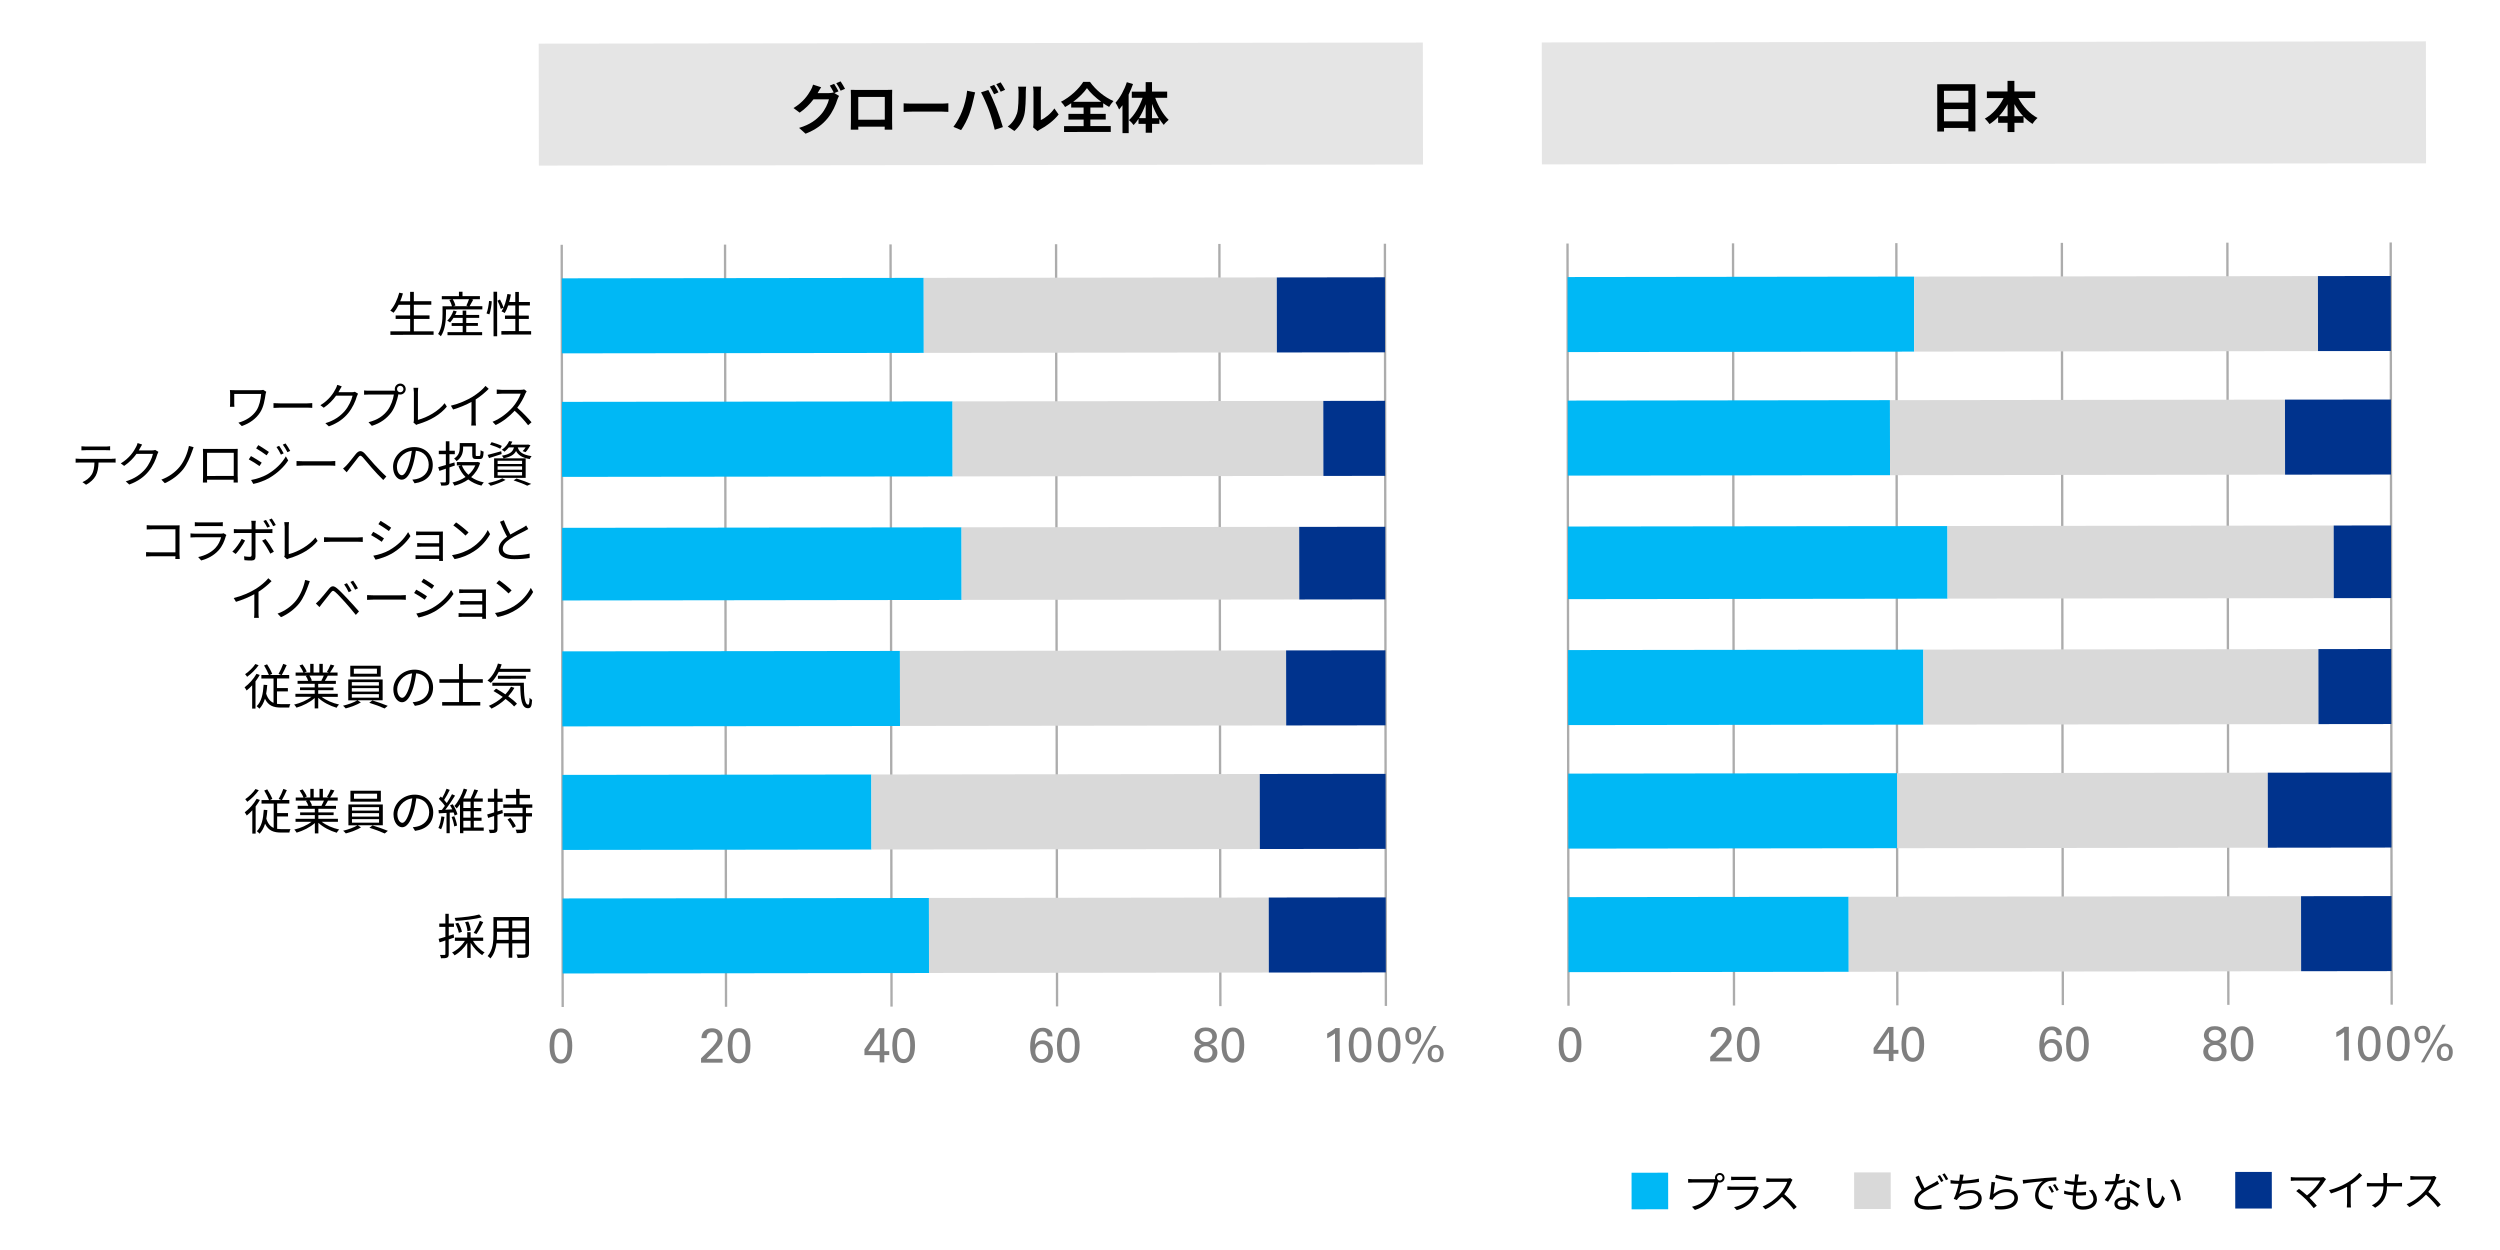 <?xml version="1.0" encoding="UTF-8"?>
<svg id="_レイヤー_1" data-name="レイヤー 1" xmlns="http://www.w3.org/2000/svg" viewBox="0 0 820 410">
  <defs>
    <style>
      .cls-1 {
        fill: #00338d;
      }

      .cls-2 {
        fill: #00b8f5;
      }

      .cls-3 {
        fill: #e5e5e5;
      }

      .cls-4 {
        fill: #7f7f7f;
      }

      .cls-5 {
        fill: #d9d9d9;
      }

      .cls-6 {
        fill: none;
        stroke: #acacac;
        stroke-linejoin: round;
        stroke-width: .77px;
      }
    </style>
  </defs>
  <g>
    <path d="m142.22,108.66v1.15s-14.17.02-14.17.02v-1.15s6.48,0,6.48,0v-4.06s-4.76,0-4.76,0v-1.15s4.75,0,4.75,0v-3.49s-3.76,0-3.76,0c-.51,1.01-1.07,1.89-1.68,2.61-.22-.19-.75-.54-1.07-.7,1.31-1.41,2.33-3.62,2.95-5.89l1.2.25c-.25.88-.54,1.74-.89,2.56h3.25s0-3.08,0-3.08h1.22s0,3.07,0,3.07h5.73s0,1.16,0,1.16h-5.73s0,3.5,0,3.5h5.14s0,1.15,0,1.15h-5.14s0,4.07,0,4.07h6.48Z"/>
    <path d="m158.21,100.43v1.05s-11.93.02-11.93.02v1.43c0,2.1-.26,5.23-1.67,7.36-.18-.21-.67-.62-.91-.75,1.29-1.99,1.45-4.72,1.45-6.61v-2.48s3.1,0,3.1,0c-.14-.59-.48-1.42-.85-2.06l.82-.23h-3.31s0-1.02,0-1.02h5.62s0-1.45,0-1.45h1.17s0,1.44,0,1.44h5.71s0,1.01,0,1.01h-2.78s.59.15.59.15c-.4.75-.83,1.55-1.2,2.15h4.21Zm-5.27,8.5h5.2s0,1.02,0,1.02h-11.36s0-1.01,0-1.01h4.98s0-2.03,0-2.03h-3.62s0-.95,0-.95h3.62s0-1.69,0-1.69h-3.01c-.35.56-.75,1.08-1.13,1.49-.19-.16-.67-.45-.93-.57.88-.83,1.63-2.08,2.04-3.33l1.07.25c-.14.4-.32.82-.53,1.2h2.48s0-1.43,0-1.43h1.18s0,1.42,0,1.42h4.24s0,.95,0,.95h-4.24s0,1.69,0,1.69h3.82s0,.95,0,.95h-3.82s0,2.02,0,2.02Zm-4.45-10.78c.42.66.77,1.5.88,2.08l-.72.21h4.88s-.56-.2-.56-.2c.29-.59.65-1.46.86-2.1h-5.34Z"/>
    <path d="m159.58,102.8c.43-1.06.72-2.8.83-4.1l.9.13c-.08,1.31-.38,3.12-.79,4.29l-.93-.32Zm2.29-7.12h1.18s.02,14.61.02,14.61h-1.18s-.02-14.61-.02-14.61Zm2.13,2.56c.48.86.98,2,1.17,2.67l-.89.43c-.18-.69-.66-1.84-1.11-2.72l.83-.38Zm10.21,10.36v1.13s-9.76.01-9.76.01v-1.14s4.58,0,4.58,0v-4s-3.4,0-3.4,0v-1.1s3.39,0,3.39,0v-3.31s-2.34,0-2.34,0c-.32.96-.69,1.79-1.12,2.48-.24-.16-.77-.42-1.06-.54.93-1.39,1.56-3.54,1.93-5.71l1.15.19c-.16.83-.35,1.66-.57,2.45h2s0-3.31,0-3.31h1.18s0,3.31,0,3.31h3.62s0,1.13,0,1.13h-3.62s0,3.32,0,3.32h3.26s0,1.1,0,1.1h-3.26s0,4,0,4h4Z"/>
    <path d="m87.33,128.49c-.06.16-.17.59-.21.74-.29,1.9-.62,4.18-1.77,5.99-1.29,2.05-3.48,3.68-6.06,4.52l-1.09-1.1c2.35-.63,4.64-2.02,5.95-4.07.91-1.43,1.36-3.47,1.51-5.36h-8.83s0,3.21,0,3.21c0,.24.02.64.05,1.02h-1.46c.05-.38.06-.72.06-1.02v-3.41c0-.37-.02-.72-.07-1.07.43.03,1.02.05,1.71.04h8.21c.35,0,.74-.04,1.01-.11l.98.62Z"/>
    <path d="m89.7,132.23c.48.03,1.33.08,2.22.08h8.77c.8-.01,1.38-.06,1.73-.09v1.57c-.32-.02-.99-.08-1.71-.08h-8.78c-.88.01-1.73.04-2.22.09v-1.57Z"/>
    <path d="m117.43,129.13c-.13.22-.29.59-.38.85-.43,1.6-1.4,3.78-2.82,5.51-1.45,1.78-3.36,3.25-6.36,4.36l-1.15-1.04c2.93-.87,4.92-2.33,6.38-4.02,1.25-1.47,2.22-3.54,2.54-5h-5.41c-.96,1.35-2.3,2.78-4.04,3.95l-1.1-.83c2.77-1.65,4.33-3.97,5.02-5.41.18-.27.4-.85.5-1.26l1.49.49c-.27.42-.56.94-.72,1.25-.11.22-.24.45-.38.67h4.35c.43,0,.78-.05,1.04-.15l1.07.64Z"/>
    <path d="m129.04,128.15c.16,0,.34,0,.53-.02-.05-.16-.08-.34-.08-.51,0-.99.8-1.81,1.79-1.81.99,0,1.79.81,1.79,1.81,0,.99-.8,1.79-1.79,1.79-.21,0-.42-.03-.61-.1l-.03.18c-.35,1.68-1.12,4.26-2.38,5.91-1.47,1.87-3.37,3.36-6.3,4.28l-1.09-1.2c3.1-.77,4.89-2.13,6.23-3.85,1.13-1.46,1.87-3.68,2.09-5.22h-8.19c-.62.01-1.18.04-1.58.06v-1.41c.43.05,1.07.1,1.6.09h8.02Zm3.29-.54c0-.58-.48-1.07-1.06-1.07-.59,0-1.05.5-1.05,1.07,0,.58.47,1.06,1.06,1.05.58,0,1.06-.48,1.05-1.06Z"/>
    <path d="m135.6,138.59c.11-.26.16-.46.16-.78v-9.15c-.01-.43-.09-1.14-.14-1.46h1.57c-.06.4-.11.99-.11,1.45v9.07c3.07-.77,6.78-2.89,8.76-5.47l.72,1.12c-2.08,2.58-5.37,4.55-9.35,5.72-.18.05-.43.13-.67.29l-.93-.8Z"/>
    <path d="m160.3,127.54c-1.1,1.12-2.64,2.44-4.28,3.48v6.85c0,.61.04,1.39.11,1.71h-1.57c.05-.3.09-1.1.09-1.71v-6.05c-1.72.95-3.93,1.88-6.02,2.5l-.74-1.25c2.67-.63,5.39-1.85,7.15-2.95,1.63-1.01,3.31-2.4,4.2-3.54l1.06.96Z"/>
    <path d="m172.74,128.35c-.1.13-.3.48-.4.7-.54,1.38-1.55,3.25-2.68,4.69,1.68,1.44,3.64,3.51,4.68,4.76l-1.12.98c-1.07-1.41-2.77-3.29-4.41-4.75-1.71,1.84-3.87,3.6-6.23,4.68l-1.02-1.07c2.57-1.01,4.94-2.92,6.58-4.76,1.09-1.23,2.25-3.14,2.65-4.45h-6.24c-.56,0-1.44.07-1.62.09v-1.46c.22.03,1.13.11,1.61.11h6.18c.53,0,.94-.07,1.2-.15l.82.62Z"/>
    <path d="m36.67,150.48c.34,0,.86-.02,1.25-.08v1.33c-.35-.02-.86-.03-1.25-.03h-4.35c-.05,1.73-.3,3.19-.94,4.37-.58,1.07-1.79,2.23-3.15,2.92l-1.19-.86c1.25-.51,2.4-1.44,3.02-2.45.7-1.12.88-2.47.92-3.97h-4.78c-.5,0-.96,0-1.39.04v-1.33c.43.05.89.08,1.39.08h10.46Zm-8.5-2.82c-.53,0-1.06.02-1.46.05v-1.33c.45.05.93.09,1.44.09h6.48c.45,0,1.02-.04,1.49-.11v1.33c-.46-.03-1.02-.05-1.49-.04h-6.46Z"/>
    <path d="m51.96,148.21c-.13.22-.29.59-.38.85-.43,1.6-1.4,3.78-2.82,5.51-1.45,1.78-3.36,3.25-6.36,4.36l-1.15-1.04c2.93-.87,4.93-2.33,6.38-4.02,1.25-1.47,2.22-3.54,2.54-5h-5.41c-.96,1.35-2.3,2.78-4.04,3.95l-1.1-.83c2.77-1.65,4.33-3.97,5.02-5.41.18-.27.4-.85.49-1.26l1.49.49c-.27.42-.56.94-.72,1.25-.11.22-.24.45-.38.67h4.35c.43,0,.78-.05,1.04-.15l1.07.64Z"/>
    <path d="m63,148.08c-.62,1.75-1.58,4.1-2.92,5.83-1.45,1.84-3.74,3.61-6.03,4.57l-1.12-1.17c2.38-.84,4.59-2.44,6.04-4.25,1.49-1.86,2.55-4.48,3-6.79l1.54.41c-.19.43-.38.99-.51,1.39Z"/>
    <path d="m77.97,156.35c0,.51.02,1.74.03,1.92h-1.38c0-.11.02-.48.02-.91h-8.74c.02.43.02.81.03.92h-1.38c.02-.19.05-1.38.05-1.93v-7.87c-.01-.37-.01-.86-.04-1.25.62.02,1.06.03,1.42.03h8.59c.35-.01.93-.01,1.41-.04-.03.4-.03.85-.03,1.25v7.89Zm-10.06-7.83v7.6s8.76-.01,8.76-.01v-7.6s-8.76.01-8.76.01Z"/>
    <path d="m85.84,151.75l-.73,1.12c-.8-.58-2.53-1.69-3.51-2.19l.72-1.09c.94.51,2.82,1.66,3.52,2.16Zm1.86,3.82c2.65-1.52,4.76-3.62,6.06-5.88l.77,1.33c-1.39,2.15-3.59,4.21-6.15,5.72-1.6.95-3.81,1.69-5.29,1.99l-.74-1.29c1.76-.31,3.74-.95,5.36-1.86Zm.5-7.33l-.75,1.11c-.77-.59-2.51-1.74-3.44-2.28l.72-1.07c.94.53,2.79,1.76,3.48,2.25Zm4.85.46l-.91.42c-.4-.85-.93-1.79-1.46-2.51l.88-.38c.4.58,1.12,1.73,1.49,2.48Zm2.14-.8l-.91.42c-.43-.85-.99-1.76-1.52-2.48l.9-.39c.43.56,1.14,1.71,1.54,2.45Z"/>
    <path d="m97.25,151.22c.48.03,1.33.08,2.22.08h8.77c.8-.01,1.38-.06,1.73-.09v1.57c-.32-.02-.99-.08-1.71-.08h-8.78c-.88.01-1.73.04-2.22.09v-1.57Z"/>
    <path d="m113.65,152.64c.85-.87,2.17-2.66,3.1-3.78.91-1.07,1.76-1.23,2.82-.18.91.96,2.18,2.54,3.19,3.63.98,1.05,2.53,2.72,3.96,3.99l-1.01,1.14c-1.2-1.13-2.66-2.73-3.75-3.96-1.03-1.17-2.24-2.68-2.98-3.5-.69-.72-.98-.62-1.5.05-.74.93-2.04,2.69-2.84,3.65-.33.42-.69.9-.93,1.23l-1.19-1.23c.38-.29.72-.61,1.13-1.04Z"/>
    <path d="m135.25,157.32c.5-.03.98-.11,1.36-.19,2.03-.45,4.01-1.96,4.01-4.69,0-2.4-1.53-4.37-4.21-4.59-.21,1.47-.51,3.07-.94,4.56-.97,3.25-2.23,4.93-3.71,4.93-1.41,0-2.83-1.63-2.84-4.24,0-3.44,3.06-6.45,6.94-6.46,3.71,0,6.08,2.62,6.09,5.82,0,3.33-2.18,5.55-5.96,6.06l-.74-1.2Zm-1.05-5.18c.4-1.31.7-2.82.88-4.27-3.04.39-4.89,3-4.89,5.13,0,2,.93,2.88,1.62,2.88.7,0,1.58-1.06,2.4-3.73Z"/>
    <path d="m149.18,152.69c-.58.21-1.17.42-1.76.63v4.59c0,.66-.15.99-.58,1.18-.4.18-1.04.21-2.11.2-.03-.29-.21-.78-.35-1.07.72.02,1.38.01,1.58,0,.21,0,.29-.06.29-.3v-4.19c-.76.26-1.48.51-2.12.72l-.4-1.21c.69-.18,1.55-.43,2.51-.72v-3.55s-2.31,0-2.31,0v-1.12s2.3,0,2.3,0v-3.12s1.18,0,1.18,0v3.12s1.77,0,1.77,0v1.12s-1.76,0-1.76,0v3.2s1.64-.5,1.64-.5l.13,1.04Zm8.3-.86c-.59,1.95-1.63,3.47-2.94,4.66,1.15.81,2.55,1.4,4.15,1.74-.26.24-.61.74-.78,1.06-1.68-.41-3.12-1.1-4.32-2.03-1.34.96-2.89,1.62-4.53,2.05-.13-.3-.4-.81-.64-1.05,1.54-.35,3.01-.95,4.27-1.8-.98-.99-1.75-2.17-2.31-3.55l.86-.26h-1.39s0-1.09,0-1.09h6.64s.22-.06.22-.06l.77.32Zm-5.58-4.89c0,1.39-.4,3.14-2.15,4.31-.16-.24-.58-.7-.8-.85,1.58-1.01,1.84-2.37,1.84-3.47v-1.6s5.24,0,5.24,0v3.81c0,.37.05.43.34.43h.87c.3,0,.37-.24.4-1.89.22.19.69.37.99.45-.08,1.94-.36,2.43-1.26,2.43h-1.17c-1.01,0-1.29-.29-1.3-1.41v-2.7s-3,0-3,0v.5Zm-.42,5.71c.48,1.18,1.2,2.22,2.15,3.08.96-.83,1.76-1.87,2.28-3.09h-4.43Z"/>
    <path d="m164.55,148.93c-1.44.47-2.94.93-4.14,1.32l-.47-1.04c1.15-.27,2.83-.76,4.46-1.21l.14.93Zm1.28,8.48c-1.3.75-3.29,1.49-4.88,1.93-.21-.22-.61-.69-.88-.9,1.63-.34,3.55-.9,4.69-1.54l1.07.51Zm-1.76-10.22c-.74-.43-2.21-.99-3.35-1.34l.53-.82c1.1.3,2.58.83,3.35,1.23l-.53.93Zm-2,3.14h10.35s0,6.4,0,6.4h-10.35s0-6.4,0-6.4Zm1.15,1.87h8.02s0-1.08,0-1.08h-8.02s0,1.08,0,1.08Zm0,1.87h8.02s0-1.12,0-1.12h-8.02s0,1.12,0,1.12Zm0,1.89h8.02s0-1.13,0-1.13h-8.02s0,1.13,0,1.13Zm3.68-9.22c-.4.5-.86.96-1.42,1.4-.22-.22-.61-.48-.9-.59,1.2-.83,2-1.91,2.41-2.87l1.07.17c-.16.34-.34.66-.54.99h5.47s.19-.05.19-.05l.8.24c-.45.81-1.04,1.71-1.6,2.27l-.96-.33c.33-.32.69-.77.97-1.23h-2.56c.35,1.24,1.25,2.39,4.53,2.88-.22.22-.5.67-.61.96-2.72-.48-3.89-1.5-4.48-2.65-.62,1.19-1.81,1.94-4.08,2.39-.1-.26-.37-.64-.56-.85,2.61-.47,3.57-1.27,3.95-2.73h-1.7Zm2.54,10.21c1.73.56,3.63,1.24,4.8,1.77l-1.31.59c-.99-.51-2.72-1.18-4.47-1.75l.97-.61Z"/>
    <path d="m57.51,183.35c.02-.18.02-.51.03-.9h-7.82c-.66.01-1.38.04-1.81.08v-1.44c.41.03,1.1.08,1.77.08h7.86s0-7.56,0-7.56h-7.66c-.59.01-1.38.04-1.76.06v-1.42c.53.06,1.23.09,1.74.09h7.89c.38-.01.86-.03,1.18-.04-.02.37-.05.86-.05,1.25v8.26c.01.58.06,1.3.08,1.55h-1.44Z"/>
    <path d="m74.25,175.48c-.08.14-.18.35-.21.46-.43,1.58-1.15,3.25-2.33,4.55-1.68,1.84-3.69,2.79-5.72,3.35l-.99-1.13c2.27-.47,4.27-1.51,5.63-2.94.97-1.03,1.61-2.39,1.9-3.54h-8.5c-.38.01-.99.03-1.55.06v-1.34c.57.06,1.12.1,1.55.09h8.43c.37-.01.7-.04.88-.14l.91.57Zm-10.36-4.21c.42.06.93.08,1.44.08h6.29c.51,0,1.07-.03,1.46-.09v1.33c-.38-.03-.93-.05-1.47-.05h-6.27c-.5,0-1.01.03-1.44.06v-1.33Z"/>
    <path d="m80.38,177.3c-.67,1.38-2.17,3.41-3.07,4.4l-1.1-.75c1.05-.99,2.43-2.9,3.05-4.2l1.12.54Zm3.42-2.47v7.74c.01.85-.4,1.28-1.36,1.28-.67,0-1.63-.04-2.27-.11l-.13-1.28c.7.13,1.44.19,1.86.19.43,0,.62-.19.62-.61v-7.22s-4.46,0-4.46,0c-.48,0-.93.02-1.36.05v-1.34c.45.05.85.08,1.36.08h4.45s0-1.65,0-1.65c0-.35-.05-.9-.11-1.14h1.5c-.05.22-.09.8-.09,1.15v1.63s4.23,0,4.23,0c.38,0,.91-.02,1.31-.08v1.33c-.43-.03-.91-.03-1.29-.03h-4.24Zm3.27,1.94c.85,1.02,2.13,3.02,2.77,4.17l-1.18.66c-.63-1.25-1.83-3.25-2.68-4.25l1.09-.58Zm.6-3.71c-.32-.66-.85-1.57-1.28-2.17l.86-.35c.4.58.95,1.49,1.28,2.14l-.86.39Zm1.92-.48c-.35-.69-.85-1.55-1.3-2.14l.85-.37c.42.59,1.01,1.53,1.32,2.13l-.86.39Z"/>
    <path d="m93.22,182.64c.11-.26.16-.46.16-.78v-9.15c-.01-.43-.09-1.14-.14-1.46h1.57c-.06.4-.11.99-.11,1.45v9.07c3.07-.77,6.78-2.89,8.76-5.47l.72,1.12c-2.08,2.58-5.37,4.55-9.35,5.72-.18.05-.43.13-.67.29l-.93-.8Z"/>
    <path d="m106.27,176.21c.48.03,1.33.08,2.22.08h8.77c.8-.01,1.38-.06,1.73-.09v1.57c-.32-.02-.99-.08-1.71-.08h-8.78c-.88.01-1.73.04-2.22.09v-1.57Z"/>
    <path d="m125.94,176.59l-.73,1.12c-.79-.57-2.53-1.69-3.49-2.19l.7-1.09c.96.51,2.82,1.64,3.52,2.15Zm1.86,3.81c2.65-1.52,4.76-3.61,6.06-5.86l.77,1.31c-1.39,2.16-3.59,4.23-6.14,5.74-1.62.93-3.82,1.68-5.31,1.99l-.74-1.31c1.76-.31,3.74-.93,5.36-1.86Zm.5-7.31l-.75,1.09c-.77-.57-2.5-1.72-3.44-2.27l.72-1.07c.94.53,2.79,1.74,3.47,2.25Z"/>
    <path d="m144.04,183.99c.02-.14.02-.4.02-.66h-6.45c-.5,0-1.06.04-1.31.06v-1.28c.25.03.77.06,1.31.06h6.45s0-2.86,0-2.86h-5.78c-.56,0-1.12.02-1.44.04v-1.23c.3.02.88.06,1.42.06h5.79s0-2.68,0-2.68h-5.94c-.42,0-1.34.04-1.63.06v-1.25c.3.03,1.21.06,1.63.06h6.19c.35,0,.77-.03.98-.04-.02.18-.02.51-.02.82v7.97c.01.26.03.64.04.86h-1.26Z"/>
    <path d="m154.64,179.73c2.46-1.55,4.41-3.92,5.34-5.89l.77,1.36c-1.1,2-2.96,4.18-5.37,5.69-1.6,1.03-3.61,2-6.28,2.5l-.85-1.31c2.8-.42,4.88-1.4,6.4-2.34Zm-.95-5.07l-1.01,1.01c-.8-.83-2.8-2.54-3.99-3.34l.91-.98c1.14.75,3.19,2.41,4.08,3.31Z"/>
    <path d="m173.27,173.53c-.35.22-.75.43-1.21.67-1.06.54-3.26,1.59-4.81,2.61-1.47.96-2.35,2-2.35,3.2,0,1.31,1.25,2.13,3.75,2.12,1.73,0,3.84-.23,5.07-.55v1.44c-1.2.21-3.02.39-5,.39-2.98,0-5.14-.89-5.14-3.26,0-1.63,1.04-2.93,2.73-4.12-.74-1.29-1.57-3.15-2.31-4.88l1.26-.51c.64,1.73,1.44,3.44,2.13,4.69,1.49-.9,3.2-1.73,4.06-2.23.46-.26.8-.46,1.13-.75l.69,1.17Z"/>
    <path d="m89.07,190.62c-1.1,1.12-2.64,2.44-4.28,3.48v6.85c0,.61.04,1.39.11,1.71h-1.57c.05-.3.09-1.1.09-1.71v-6.05c-1.72.95-3.93,1.88-6.02,2.5l-.74-1.25c2.67-.63,5.39-1.85,7.15-2.95,1.63-1.01,3.31-2.4,4.2-3.54l1.06.96Z"/>
    <path d="m101.11,192.03c-.62,1.74-1.58,4.1-2.92,5.83-1.45,1.84-3.74,3.61-6.03,4.57l-1.12-1.17c2.38-.83,4.59-2.44,6.04-4.25,1.49-1.86,2.55-4.48,3-6.79l1.54.41c-.19.43-.38.99-.51,1.39Z"/>
    <path d="m104.73,196.88c.77-.79,2.16-2.56,3.16-3.75.85-1.01,1.5-1.12,2.66-.16.98.8,2.29,2.21,3.32,3.31,1.07,1.15,2.71,2.89,3.88,4.27l-1.04,1.14c-1.12-1.44-2.58-3.08-3.61-4.25-1.11-1.23-2.44-2.67-3.12-3.24-.67-.56-.9-.54-1.44.13-.77.93-2.11,2.69-2.83,3.57-.33.42-.69.91-.93,1.23l-1.17-1.18c.4-.35.7-.64,1.12-1.06Zm10.57-3.07l-.93.43c-.4-.85-.96-1.84-1.49-2.56l.91-.4c.4.58,1.14,1.78,1.51,2.53Zm2.11-.85l-.93.45c-.42-.85-.99-1.81-1.54-2.53l.9-.42c.42.56,1.19,1.76,1.57,2.49Z"/>
    <path d="m120.39,195.19c.48.03,1.33.08,2.22.08h8.77c.8-.01,1.38-.06,1.73-.09v1.57c-.32-.02-.99-.08-1.71-.08h-8.78c-.88.01-1.73.05-2.22.09v-1.57Z"/>
    <path d="m140.05,195.57l-.73,1.12c-.79-.58-2.53-1.69-3.49-2.19l.7-1.09c.96.51,2.82,1.64,3.52,2.16Zm1.86,3.8c2.65-1.52,4.76-3.61,6.06-5.86l.77,1.31c-1.39,2.16-3.59,4.23-6.14,5.74-1.62.93-3.82,1.69-5.31,1.99l-.74-1.31c1.76-.31,3.74-.93,5.36-1.86Zm.5-7.31l-.75,1.09c-.77-.58-2.5-1.72-3.44-2.27l.72-1.07c.94.53,2.79,1.74,3.47,2.25Z"/>
    <path d="m158.16,202.97c.02-.14.02-.4.02-.66h-6.45c-.5,0-1.06.04-1.31.06v-1.28c.25.03.77.06,1.31.06h6.45s0-2.86,0-2.86h-5.78c-.56,0-1.12.03-1.44.04v-1.23c.3.02.88.06,1.42.06h5.79s0-2.68,0-2.68h-5.94c-.42,0-1.34.04-1.63.06v-1.25c.3.03,1.21.06,1.63.06h6.19c.35,0,.77-.02.98-.04-.02.18-.02.51-.02.82v7.97c.01.26.03.64.04.86h-1.26Z"/>
    <path d="m168.76,198.71c2.46-1.55,4.41-3.93,5.34-5.89l.77,1.36c-1.1,2-2.96,4.18-5.37,5.69-1.6,1.03-3.61,2-6.29,2.5l-.85-1.31c2.8-.42,4.88-1.4,6.4-2.34Zm-.95-5.07l-1.01,1.01c-.8-.83-2.8-2.54-3.99-3.34l.91-.98c1.14.75,3.19,2.41,4.08,3.31Z"/>
    <path d="m85.19,221.39c-.4.7-.86,1.41-1.39,2.1v8.94s-1.09,0-1.09,0v-7.65c-.6.64-1.21,1.23-1.82,1.71-.11-.24-.48-.8-.67-1.06,1.45-1.07,2.97-2.74,3.91-4.42l1.06.37Zm-.36-3.2c-.94,1.36-2.43,2.83-3.77,3.8-.16-.24-.46-.66-.67-.86,1.25-.83,2.65-2.21,3.36-3.33l1.09.4Zm6.03,12.68c.43.06.9.09,1.39.09.35.02,2.5,0,2.99,0-.17.27-.35.8-.38,1.12h-2.69c-2.42,0-4.16-.58-5.27-2.9-.4,1.3-.97,2.38-1.8,3.27-.18-.22-.66-.62-.91-.82,1.57-1.52,2.09-3.97,2.28-7.03l1.18.09c-.08,1.01-.19,1.95-.35,2.83.53,1.66,1.35,2.56,2.42,3.02v-7.98s-3.99,0-3.99,0v-1.15s2.48,0,2.48,0c-.34-.88-1.01-2.16-1.59-3.13l.98-.39c.64.99,1.36,2.29,1.68,3.13l-.8.38h3.78s-.9-.36-.9-.36c.53-.88,1.18-2.29,1.53-3.3l1.14.42c-.48,1.12-1.12,2.37-1.61,3.23h2.43s0,1.15,0,1.15h-4s0,3.14,0,3.14h3.57s0,1.1,0,1.1h-3.57s0,4.07,0,4.07Z"/>
    <path d="m105.49,228.56c1.46,1.15,3.67,2.09,5.71,2.52-.27.26-.64.72-.8,1.06-2.14-.61-4.48-1.8-6.02-3.27v3.49s-1.16,0-1.16,0v-3.41c-1.54,1.39-3.87,2.55-5.97,3.16-.16-.3-.51-.75-.77-1.01,1.98-.45,4.21-1.41,5.65-2.54h-5.23s0-1,0-1h6.32s0-1.19,0-1.19h-4.82s0-.9,0-.9h4.82s0-1.18,0-1.18h-5.62s0-.97,0-.97h3.49c-.14-.48-.47-1.12-.79-1.6l.56-.11h-3.9s0-1.02,0-1.02h2.54c-.22-.64-.79-1.6-1.27-2.32l1.01-.34c.54.72,1.12,1.71,1.36,2.35l-.82.3h1.97s0-2.83,0-2.83h1.1s0,2.83,0,2.83h1.9s0-2.83,0-2.83h1.12s0,2.83,0,2.83h1.94s-.59-.19-.59-.19c.42-.67.93-1.71,1.21-2.43l1.22.32c-.45.82-.96,1.7-1.41,2.31h2.48s0,1.02,0,1.02h-3.2c-.32.61-.67,1.24-.99,1.72h3.63s0,.97,0,.97h-5.79s0,1.18,0,1.18h5.01s0,.9,0,.9h-5.01s0,1.19,0,1.19h6.42s0,1,0,1h-5.31Zm-3.99-6.95c.35.5.67,1.17.8,1.6l-.51.11h3.76s-.16-.05-.16-.05c.27-.46.59-1.12.81-1.67h-4.7Z"/>
    <path d="m117.3,229.7l1.06.69c-1.28.79-3.34,1.56-4.97,1.97-.21-.24-.59-.64-.88-.88,1.65-.39,3.7-1.12,4.7-1.78h-2.98s0-6.84,0-6.84h11.28s0,6.83,0,6.83h-8.21Zm7.57-7.76h-9.98s0-3.57,0-3.57h9.98s0,3.57,0,3.57Zm-9.47,2.93h8.88s0-1.13,0-1.13h-8.88s0,1.13,0,1.13Zm0,1.97h8.88s0-1.13,0-1.13h-8.88s0,1.13,0,1.13Zm0,2h8.88s0-1.17,0-1.17h-8.88s0,1.17,0,1.17Zm8.23-9.52h-7.57s0,1.67,0,1.67h7.57s0-1.67,0-1.67Zm-1.49,10.42c1.65.48,3.78,1.26,5.03,1.77l-1.02.87c-1.2-.56-3.35-1.37-5.03-1.87l1.02-.77Z"/>
    <path d="m135.35,230.32c.5-.03.98-.11,1.36-.19,2.03-.45,4.01-1.96,4.01-4.69,0-2.4-1.53-4.37-4.21-4.59-.21,1.47-.51,3.07-.94,4.56-.97,3.25-2.23,4.93-3.71,4.93-1.41,0-2.83-1.63-2.84-4.24,0-3.44,3.06-6.45,6.94-6.46,3.71,0,6.08,2.62,6.09,5.82,0,3.33-2.18,5.55-5.96,6.06l-.74-1.2Zm-1.05-5.18c.4-1.31.7-2.82.88-4.27-3.04.39-4.89,3-4.89,5.13,0,2,.93,2.88,1.62,2.88.7,0,1.58-1.06,2.4-3.73Z"/>
    <path d="m151.83,223.93v6.32s5.7,0,5.7,0v1.17s-12.5.02-12.5.02v-1.17s5.55,0,5.55,0v-6.32s-6.46,0-6.46,0v-1.17s6.45,0,6.45,0v-5.01s1.24,0,1.24,0v5.01s6.55,0,6.55,0v1.17s-6.54,0-6.54,0Z"/>
    <path d="m163.57,220.38c-.72,1.44-1.61,2.69-2.59,3.6-.24-.21-.77-.58-1.09-.77,1.55-1.28,2.78-3.33,3.43-5.57l1.23.29c-.16.5-.33.98-.53,1.44h9.97s0,1,0,1h-10.43Zm5.16,5.22c-.57,1.01-1.26,1.94-2.03,2.79,1.15.83,2.18,1.69,2.87,2.43l-.94.9c-.64-.74-1.63-1.6-2.79-2.46-1.38,1.3-2.96,2.37-4.62,3.17-.18-.24-.62-.7-.88-.91,1.68-.72,3.25-1.72,4.57-2.93-.99-.7-2.05-1.37-3.04-1.93l.85-.78c.98.54,2.03,1.18,3.06,1.87.72-.77,1.34-1.62,1.84-2.51l1.12.38Zm3.09-1.68c.02,4.13.25,7.22,1.45,7.21.32,0,.4-.91.43-2.26.22.24.58.53.83.69-.11,2-.36,2.72-1.34,2.74-2.11-.01-2.45-2.99-2.55-7.36h-9.15s0-1.01,0-1.01h10.34Zm-8.51-1.28v-.99s9.18-.01,9.18-.01v.99s-9.18.01-9.18.01Z"/>
    <path d="m85.24,262.39c-.4.7-.86,1.41-1.39,2.1v8.94s-1.09,0-1.09,0v-7.65c-.6.64-1.21,1.23-1.82,1.71-.11-.24-.48-.8-.67-1.06,1.45-1.07,2.97-2.74,3.91-4.42l1.06.37Zm-.36-3.2c-.94,1.36-2.43,2.84-3.77,3.8-.16-.24-.46-.65-.67-.86,1.25-.83,2.65-2.21,3.36-3.33l1.09.4Zm6.03,12.68c.43.06.9.09,1.39.09.35.02,2.5,0,2.99,0-.18.27-.35.8-.38,1.12h-2.69c-2.42,0-4.16-.58-5.27-2.9-.4,1.3-.97,2.38-1.8,3.27-.18-.22-.66-.62-.91-.81,1.57-1.52,2.09-3.97,2.28-7.03l1.18.1c-.08,1.01-.19,1.95-.35,2.83.53,1.66,1.35,2.56,2.42,3.02v-7.98s-3.99,0-3.99,0v-1.15s2.48,0,2.48,0c-.34-.88-1.01-2.16-1.59-3.13l.98-.39c.64.99,1.36,2.29,1.68,3.13l-.8.38h3.78s-.9-.36-.9-.36c.53-.88,1.18-2.29,1.53-3.3l1.14.41c-.48,1.12-1.12,2.37-1.61,3.23h2.43s0,1.15,0,1.15h-4s0,3.14,0,3.14h3.57s0,1.1,0,1.1h-3.57s0,4.07,0,4.07Z"/>
    <path d="m105.54,269.56c1.46,1.15,3.67,2.09,5.71,2.52-.27.26-.64.72-.8,1.06-2.15-.61-4.48-1.8-6.02-3.27v3.49s-1.16,0-1.16,0v-3.41c-1.54,1.39-3.87,2.55-5.97,3.16-.16-.3-.51-.75-.77-1.01,1.98-.45,4.21-1.41,5.64-2.54h-5.23s0-1,0-1h6.32s0-1.2,0-1.2h-4.82s0-.9,0-.9h4.82s0-1.18,0-1.18h-5.62s0-.97,0-.97h3.49c-.15-.48-.47-1.12-.79-1.6l.56-.11h-3.9s0-1.02,0-1.02h2.54c-.22-.64-.79-1.6-1.27-2.32l1.01-.34c.54.72,1.12,1.71,1.36,2.35l-.82.3h1.97s0-2.83,0-2.83h1.1s0,2.83,0,2.83h1.9s0-2.83,0-2.83h1.12s0,2.83,0,2.83h1.94s-.59-.19-.59-.19c.42-.67.93-1.71,1.21-2.43l1.22.32c-.45.82-.96,1.7-1.4,2.31h2.48s0,1.02,0,1.02h-3.2c-.32.61-.67,1.24-.99,1.72h3.63s0,.97,0,.97h-5.79s0,1.18,0,1.18h5.01s0,.9,0,.9h-5.01s0,1.19,0,1.19h6.42s0,1,0,1h-5.31Zm-3.99-6.95c.35.5.67,1.17.8,1.6l-.51.11h3.76s-.16-.05-.16-.05c.27-.46.59-1.12.81-1.67h-4.7Z"/>
    <path d="m117.35,270.7l1.06.69c-1.28.79-3.34,1.56-4.97,1.97-.21-.24-.59-.64-.88-.88,1.65-.39,3.69-1.12,4.7-1.78h-2.98s0-6.84,0-6.84h11.28s0,6.83,0,6.83h-8.21Zm7.57-7.76h-9.98s0-3.57,0-3.57h9.98s0,3.57,0,3.57Zm-9.47,2.93h8.88s0-1.13,0-1.13h-8.88s0,1.13,0,1.13Zm0,1.97h8.88s0-1.13,0-1.13h-8.88s0,1.13,0,1.13Zm0,2h8.88s0-1.17,0-1.17h-8.88s0,1.17,0,1.17Zm8.23-9.52h-7.57s0,1.67,0,1.67h7.57s0-1.67,0-1.67Zm-1.49,10.42c1.65.48,3.78,1.26,5.03,1.77l-1.02.87c-1.2-.56-3.34-1.37-5.03-1.87l1.02-.77Z"/>
    <path d="m135.4,271.32c.5-.03.98-.11,1.36-.19,2.03-.45,4.01-1.96,4.01-4.69,0-2.4-1.53-4.37-4.21-4.59-.21,1.47-.51,3.07-.94,4.56-.97,3.25-2.23,4.93-3.71,4.93-1.41,0-2.83-1.63-2.84-4.24,0-3.44,3.06-6.45,6.94-6.46,3.71,0,6.08,2.62,6.09,5.82,0,3.33-2.18,5.55-5.96,6.06l-.74-1.2Zm-1.05-5.18c.4-1.31.7-2.82.88-4.27-3.04.39-4.89,3-4.89,5.13,0,2,.93,2.88,1.62,2.88.7,0,1.58-1.06,2.39-3.73Z"/>
    <path d="m145.78,267.95c-.22,1.5-.59,3.04-1.1,4.06-.18-.14-.66-.35-.88-.43.5-.98.8-2.42.97-3.81l1.01.18Zm2.73-4.16c.66,1.02,1.3,2.4,1.54,3.28l-.94.44c-.06-.31-.18-.66-.34-1.03l-1.26.08v6.74s-1.05,0-1.05,0v-6.67s-2.52.16-2.52.16l-.11-1.08,1.1-.05c.32-.4.66-.85.99-1.33-.46-.72-1.27-1.63-1.99-2.32l.64-.75c.16.14.32.29.48.45.53-.91,1.09-2.13,1.42-3.01l1.04.38c-.54,1.11-1.23,2.4-1.84,3.3.34.35.62.7.87,1.02.66-.99,1.26-2.03,1.71-2.9l1.01.46c-.91,1.46-2.12,3.27-3.21,4.63l2.3-.12c-.22-.46-.47-.93-.72-1.34l.88-.35Zm.49,3.94c.43.96.8,2.22.92,3.05l-.94.29c-.1-.85-.43-2.11-.85-3.09l.88-.26Zm9.67,4.75h-6.69s0,.82,0,.82h-1.1s-.01-9.52-.01-9.52c-.33.5-.69.96-1.05,1.38-.19-.22-.54-.62-.77-.82,1.34-1.47,2.51-3.81,3.06-5.68l1.14.32c-.33.94-.77,1.94-1.26,2.91h2.38c.45-.88.94-2.1,1.21-2.96l1.23.3c-.4.88-.86,1.86-1.29,2.66h2.83s0,1.05,0,1.05h-2.94s0,2.09,0,2.09h2.46s0,1.04,0,1.04h-2.46s0,2.12,0,2.12h2.54s0,1.04,0,1.04h-2.54s0,2.21,0,2.21h3.25s0,1.05,0,1.05Zm-4.33-9.53h-2.37s0,2.08,0,2.08h2.37s0-2.08,0-2.08Zm0,3.12h-2.37s0,2.12,0,2.12h2.37s0-2.12,0-2.12Zm-2.36,5.37h2.37s0-2.21,0-2.21h-2.37s0,2.21,0,2.21Z"/>
    <path d="m164.91,266.72l-1.74.56v4.58c0,.65-.14.97-.54,1.17-.37.19-.98.24-1.98.23-.05-.3-.19-.78-.35-1.12.69.03,1.31.03,1.49.01.21,0,.29-.06.29-.29v-4.21c-.71.24-1.38.45-1.97.63l-.31-1.13c.62-.18,1.41-.42,2.27-.69v-3.46s-2.05,0-2.05,0v-1.1s2.05,0,2.05,0v-3.2s1.1,0,1.1,0v3.2s1.7,0,1.7,0v1.1s-1.69,0-1.69,0v3.14s1.59-.5,1.59-.5l.16,1.09Zm7.61-1.77v1.76s1.97,0,1.97,0v1.09s-1.97,0-1.97,0v4.03c0,.74-.14,1.05-.6,1.23-.48.19-1.25.21-2.43.21-.05-.35-.21-.81-.37-1.15.9.03,1.74.03,1.98.01.22-.02.3-.08.3-.3v-4.03s-6.13,0-6.13,0v-1.09s6.13,0,6.13,0v-1.76s-6.32,0-6.32,0v-1.1s4.21,0,4.21,0v-2.04s-3.39,0-3.39,0v-1.09s3.39,0,3.39,0v-1.98s1.13,0,1.13,0v1.98s3.41,0,3.41,0v1.09s-3.41,0-3.41,0v2.03s4.18,0,4.18,0v1.1s-2.08,0-2.08,0Zm-5.15,3.3c.71.83,1.49,1.98,1.83,2.75l-.99.59c-.3-.77-1.06-1.97-1.75-2.8l.91-.54Z"/>
    <path d="m147.18,308.11v4.82c0,.64-.14.98-.54,1.17-.38.18-.99.23-1.98.21-.05-.27-.19-.77-.35-1.09.69.01,1.31.01,1.5,0,.19,0,.27-.05.27-.29v-4.46s-1.91.63-1.91.63l-.3-1.15c.61-.16,1.38-.4,2.21-.66v-3.28s-2,0-2,0v-1.09s2,0,2,0v-3.2s1.1,0,1.1,0v3.2s1.72,0,1.72,0v1.09s-1.71,0-1.71,0v2.94c.53-.16,1.06-.34,1.59-.51l.16,1.1-1.74.58Zm7.94.49c.9,1.54,2.42,3.04,3.83,3.79-.26.19-.61.61-.8.9-1.38-.86-2.82-2.41-3.78-4.03v4.95s-1.11,0-1.11,0v-4.93c-1.04,1.7-2.59,3.2-4.16,4.07-.19-.3-.54-.74-.82-.93,1.63-.75,3.23-2.23,4.2-3.81h-3.28s0-1.07,0-1.07h4.05s0-1.77,0-1.77h1.12s0,1.76,0,1.76h4.11s0,1.07,0,1.07h-3.36Zm2.89-7.74c-2.19.66-5.7,1.02-8.57,1.2-.03-.29-.18-.7-.31-.98,2.8-.18,6.21-.57,8.06-1.13l.82.91Zm-7.51,5.1c-.14-.82-.61-2.06-1.14-3.02l.94-.27c.56.93,1.06,2.16,1.22,2.96l-1.02.34Zm2.82-.52c-.02-.77-.34-2.03-.76-2.99l1.03-.19c.44.94.77,2.16.82,2.93l-1.09.26Zm2.05.56c.67-1.04,1.55-2.75,2.01-3.96l1.12.41c-.66,1.35-1.52,2.93-2.22,3.92l-.91-.38Z"/>
    <path d="m173.5,312.67c0,.77-.21,1.12-.72,1.33-.54.19-1.47.21-2.97.2-.05-.32-.24-.83-.4-1.15,1.12.05,2.21.03,2.5.03.32-.02.43-.11.43-.42v-3.25s-4.31,0-4.31,0v4.72s-1.18,0-1.18,0v-4.72s-4.01,0-4.01,0c-.24,1.78-.78,3.6-1.99,4.96-.18-.24-.66-.64-.91-.78,1.76-1.99,1.91-4.8,1.91-7.03v-5.76s11.64-.02,11.64-.02l.02,11.87Zm-6.66-4.39v-2.66s-3.83,0-3.83,0v.95c0,.53-.01,1.12-.06,1.71h3.89Zm-3.83-6.34v2.56s3.83,0,3.83,0v-2.56s-3.83,0-3.83,0Zm9.31-.01h-4.3s0,2.57,0,2.57h4.3s0-2.57,0-2.57Zm0,6.34v-2.66s-4.31,0-4.31,0v2.66s4.31,0,4.31,0Z"/>
  </g>
  <g>
    <g>
      <path d="m636.02,388.3c-.31.2-.64.38-1.05.59-.94.49-2.48,1.21-3.83,2.1-1.29.86-2.06,1.75-2.05,2.8,0,1.15,1.1,1.86,3.28,1.86,1.51,0,3.36-.2,4.44-.48v1.26c-1.05.18-2.66.34-4.39.34-2.59,0-4.5-.78-4.5-2.85,0-1.43.91-2.58,2.39-3.61-.63-1.13-1.36-2.76-2.01-4.24l1.1-.46c.55,1.53,1.25,3.01,1.85,4.1,1.22-.74,2.48-1.35,3.23-1.77.41-.24.7-.42.98-.66l.56,1.02Zm.28-2.88c.35.5.86,1.36,1.15,1.93l-.76.34c-.28-.57-.76-1.41-1.15-1.94l.75-.32Zm1.54-.56c.38.52.91,1.38,1.18,1.9l-.76.35c-.29-.62-.76-1.41-1.16-1.93l.74-.32Z"/>
      <path d="m649.09,387.69c-1.62.3-3.83.52-5.61.6-.25,1.16-.57,2.48-.86,3.28,1.2-.86,2.34-1.21,3.88-1.21,2.21,0,3.5,1.13,3.5,2.75,0,2.88-2.93,3.98-7.13,3.52l-.31-1.11c3.19.44,6.3-.12,6.3-2.39,0-1.04-.84-1.82-2.47-1.82-1.65,0-3.18.55-4.09,1.66-.18.21-.31.39-.43.64l-1.04-.38c.7-1.37,1.26-3.36,1.6-4.93h-.01c-.94,0-1.83-.05-2.63-.12l-.02-1.11c.73.12,1.79.24,2.63.23h.22c.07-.36.11-.67.14-.91.07-.45.08-.77.07-1.15l1.25.07c-.1.36-.18.8-.25,1.16-.04.21-.08.49-.15.8,1.67-.07,3.71-.3,5.4-.68l.02,1.08Z"/>
      <path d="m653.85,391.69c1.33-1.16,2.83-1.67,4.48-1.67,2.13,0,3.54,1.27,3.55,2.89,0,2.49-2.19,4.17-7.34,3.75l-.34-1.15c4.37.53,6.51-.74,6.51-2.63,0-1.11-1.02-1.87-2.44-1.87-1.85,0-3.3.68-4.28,1.84-.2.24-.32.48-.42.7l-1.05-.25c.28-1.26.61-4.17.69-5.63l1.19.15c-.18.95-.42,2.97-.54,3.87Zm.85-6.39c1.19.38,4.13.95,5.36,1.06l-.26,1.09c-1.32-.18-4.33-.79-5.39-1.09l.29-1.06Z"/>
      <path d="m664.67,386.94c.91-.08,3.53-.34,6.08-.57,1.51-.13,2.81-.2,3.74-.24v1.12c-.8,0-2,.02-2.71.23-1.97.63-3.16,2.75-3.16,4.39,0,2.7,2.52,3.55,4.78,3.63l-.4,1.18c-2.56-.11-5.49-1.48-5.49-4.57,0-2.16,1.3-3.92,2.57-4.68-1.22.14-5,.51-6.5.82l-.13-1.23c.53-.01.97-.04,1.23-.07Zm9.01,3.95l-.71.34c-.32-.67-.73-1.4-1.15-1.97l.71-.31c.32.46.86,1.33,1.15,1.94Zm1.6-.6l-.73.34c-.34-.67-.74-1.36-1.19-1.95l.7-.32c.34.46.88,1.31,1.22,1.93Z"/>
      <path d="m686.37,390.25c.95,1.05,1.43,2.01,1.43,3.2,0,2.06-1.86,3.32-4.59,3.32-1.89,0-3.42-.82-3.42-3.09,0-.38.04-.94.11-1.6-1.04-.08-2.04-.24-2.88-.5l.05-1.06c.91.32,1.95.49,2.93.56.1-.81.21-1.68.3-2.49-.99-.08-2.09-.25-2.95-.47l.05-1.04c.87.28,1.99.45,3.03.5.07-.56.12-1.06.15-1.44.03-.32.04-.63.01-.97l1.26.07c-.1.38-.14.66-.18.97-.04.35-.11.84-.18,1.42,1.05,0,1.99-.06,2.8-.17l-.03,1.05c-.88.08-1.71.14-2.81.14h-.1c-.11.81-.21,1.68-.3,2.48h.27c.94,0,1.92-.04,2.88-.17l-.03,1.06c-.92.1-1.78.13-2.72.13-.17,0-.34,0-.5,0-.05.55-.08,1.04-.08,1.37,0,1.32.76,2.16,2.34,2.15,2.1,0,3.44-.9,3.44-2.34,0-.94-.51-1.97-1.53-2.83l1.25-.25Z"/>
      <path d="m696.96,387.79c-.73.21-1.6.39-2.51.51-.68,1.96-1.91,4.37-3.02,5.87l-1.09-.56c1.16-1.35,2.33-3.56,2.96-5.18-.41.03-.81.04-1.22.04-.52,0-1.09-.01-1.61-.04l-.08-1.05c.52.07,1.11.1,1.71.09.49,0,1.01-.03,1.54-.07.21-.77.4-1.65.43-2.39l1.25.11c-.14.5-.32,1.34-.54,2.14.73-.11,1.46-.28,2.16-.51l.03,1.04Zm1.62,1.61c-.04.57-.03.98-.01,1.5.01.5.07,1.41.1,2.25,1.19.43,2.16,1.12,2.87,1.73l-.6.95c-.59-.53-1.33-1.15-2.23-1.58.01.21.01.41.01.56,0,1.11-.73,2.02-2.43,2.02-1.53,0-2.77-.63-2.77-2,0-1.27,1.2-2.1,2.77-2.1.46,0,.91.04,1.32.12-.04-1.13-.12-2.49-.14-3.46h1.12Zm-.93,4.44c-.43-.12-.91-.19-1.4-.19-1.02,0-1.69.46-1.69,1.09,0,.64.52,1.08,1.6,1.08,1.13,0,1.51-.63,1.51-1.32,0-.18,0-.41-.01-.66Zm3.69-4.06c-.74-.63-2.24-1.48-3.17-1.9l.54-.87c1.01.45,2.59,1.34,3.25,1.84l-.63.92Z"/>
      <path d="m705.51,387.77c-.01.87,0,2.14.1,3.28.23,2.32.9,3.85,1.88,3.85.71,0,1.36-1.43,1.72-2.83l.88,1.01c-.82,2.35-1.68,3.15-2.63,3.15-1.3,0-2.56-1.3-2.95-4.9-.14-1.2-.16-2.88-.16-3.7,0-.32-.02-.9-.08-1.23l1.34.03c-.06.34-.1.98-.11,1.34Zm9.78,5.81l-1.13.45c-.24-2.49-1.08-5.23-2.4-6.86l1.09-.38c1.25,1.61,2.25,4.45,2.45,6.79Z"/>
    </g>
    <rect class="cls-5" x="608.18" y="384.51" width="12" height="12" transform="translate(-.5 .79) rotate(-.07)"/>
    <g>
      <path d="m562.12,386.77c.14,0,.29,0,.46-.01-.04-.14-.07-.29-.07-.45,0-.87.7-1.58,1.57-1.58.87,0,1.57.71,1.57,1.58,0,.87-.7,1.57-1.57,1.57-.18,0-.36-.03-.53-.08l-.03.15c-.31,1.47-.97,3.72-2.08,5.17-1.29,1.64-2.95,2.94-5.51,3.75l-.95-1.05c2.71-.67,4.28-1.87,5.46-3.37.99-1.28,1.63-3.22,1.83-4.57h-7.17c-.55,0-1.04.04-1.39.05v-1.23c.38.04.94.08,1.4.08h7.01Zm2.88-.47c0-.5-.42-.94-.92-.94-.52,0-.92.44-.92.94,0,.5.41.92.93.92.5,0,.92-.42.92-.92Z"/>
      <path d="m576.88,389.61c-.07.13-.15.31-.18.41-.38,1.39-1,2.84-2.04,3.98-1.47,1.61-3.23,2.44-5.01,2.93l-.87-.99c1.99-.41,3.74-1.32,4.92-2.57.85-.9,1.41-2.09,1.66-3.1h-7.43c-.34,0-.87.03-1.36.05v-1.18c.5.05.98.08,1.36.08h7.38c.32,0,.62-.04.77-.12l.8.5Zm-9.06-3.68c.36.06.81.07,1.26.07h5.5c.45,0,.94-.02,1.27-.08v1.16c-.33-.03-.81-.04-1.29-.04h-5.49c-.43,0-.88.02-1.26.05v-1.16Z"/>
      <path d="m587.94,386.96c-.08.11-.27.42-.35.62-.47,1.21-1.35,2.84-2.35,4.11,1.47,1.26,3.18,3.08,4.09,4.17l-.98.86c-.94-1.23-2.43-2.88-3.86-4.15-1.5,1.61-3.38,3.15-5.45,4.09l-.9-.94c2.25-.88,4.32-2.55,5.76-4.17.95-1.08,1.97-2.75,2.32-3.9h-5.46c-.49,0-1.26.07-1.41.08v-1.27c.19.03.99.1,1.41.1h5.4c.46,0,.83-.06,1.05-.13l.71.54Z"/>
    </g>
    <rect class="cls-2" x="535.18" y="384.61" width="12" height="12" transform="translate(-.5 .7) rotate(-.07)"/>
    <g>
      <path d="m762.95,386.76c-.14.15-.27.31-.35.44-1.01,1.64-2.78,3.92-5.09,5.69.84.84,1.84,1.89,2.4,2.57l-1.02.81c-.52-.71-1.64-1.94-2.52-2.85-.84-.84-2.47-2.24-3.21-2.75l.91-.73c.52.38,1.67,1.3,2.62,2.15,2.06-1.54,3.66-3.6,4.36-4.86h-8.23c-.55.01-1.15.07-1.43.1v-1.26c.39.06.94.11,1.43.11h8.34c.39-.01.7-.05.9-.12l.9.71Z"/>
      <path d="m774.79,385.52c-.96.98-2.31,2.13-3.75,3.04v5.99c0,.53.04,1.22.09,1.5h-1.37c.04-.27.08-.96.08-1.5v-5.29c-1.5.83-3.43,1.64-5.27,2.19l-.65-1.09c2.34-.55,4.72-1.62,6.25-2.58,1.43-.88,2.89-2.1,3.68-3.1l.92.84Z"/>
      <path d="m786.65,388.04c.46,0,.99-.03,1.22-.06v1.19c-.22-.03-.8-.04-1.23-.04h-3.71c0,3.08-1.04,5.35-3.87,7.01l-1.09-.81c2.63-1.25,3.78-3.31,3.79-6.19h-4.1c-.53,0-1.04.02-1.32.05v-1.2c.28.03.78.07,1.29.07h4.13s0-1.9,0-1.9c0-.42-.06-1.11-.13-1.39h1.39c-.04.28-.08.98-.08,1.4v1.88s3.73,0,3.73,0Z"/>
      <path d="m799.18,386.22c-.08.11-.27.42-.35.62-.47,1.21-1.35,2.84-2.35,4.11,1.47,1.26,3.18,3.08,4.09,4.17l-.98.86c-.94-1.23-2.43-2.88-3.86-4.15-1.5,1.61-3.38,3.15-5.45,4.09l-.9-.94c2.25-.88,4.32-2.55,5.76-4.17.95-1.08,1.97-2.75,2.32-3.89h-5.46c-.49,0-1.26.06-1.41.08v-1.27c.19.03.99.1,1.41.1h5.4c.46,0,.83-.06,1.05-.13l.71.54Z"/>
    </g>
    <rect class="cls-1" x="733.18" y="384.35" width="12" height="12" transform="translate(-.5 .95) rotate(-.07)"/>
  </g>
  <path class="cls-6" d="m454.25,79.95l.32,250m-54.61-249.93l.32,250m-53.89-249.93l.32,250m-54.61-249.93l.32,250m-54.61-249.93l.32,250m-53.89-249.93l.32,250"/>
  <path class="cls-2" d="m303.01,115.75l-118.71.15-.03-24.61,118.71-.15.03,24.61Zm9.46,40.51l-128.12.16-.03-24.61,128.12-.16.03,24.61Zm2.95,40.52l-131.02.17-.03-23.82,131.02-.17.03,23.82Zm-20.22,41.34l-110.75.14-.03-24.61,110.75-.14.03,24.61Zm-9.36,40.53l-101.34.13-.03-24.61,101.34-.13.03,24.61Zm18.87,40.5l-120.16.15-.03-24.61,120.16-.15.03,24.61Z"/>
  <path class="cls-5" d="m418.83,115.6l-115.82.15-.03-24.61,115.82-.15.03,24.61Zm15.25,40.5l-121.61.16-.03-24.61,121.61-.16.03,24.61Zm-7.91,40.53l-110.75.14-.03-23.82,110.75-.14.03,23.82Zm-4.29,41.32l-126.68.16-.03-24.61,126.68-.16.03,24.61Zm-8.63,40.53l-127.4.16-.03-24.61,127.4-.16.03,24.61Zm2.95,40.52l-111.47.14-.03-24.61,111.47-.14.03,24.61Z"/>
  <path class="cls-1" d="m454.29,115.56l-35.47.05-.03-24.61,35.47-.05.03,24.61Zm.05,40.52l-20.27.03-.03-24.61,20.27-.03.03,24.61Zm.05,40.52l-28.23.04-.03-23.82,28.23-.04.03,23.82Zm.05,41.31l-32.57.04-.03-24.61,32.57-.04.03,24.61Zm.05,40.52l-41.26.05-.03-24.61,41.26-.05.03,24.61Zm.05,40.52l-38.36.05-.03-24.61,38.36-.05.03,24.61Z"/>
  <path class="cls-4" d="m180.26,343.21c0-.28.01-.61.03-1.01s.07-.81.15-1.25c.08-.44.2-.87.35-1.3.15-.43.37-.82.65-1.17.28-.35.62-.63,1.03-.84.41-.21.91-.32,1.5-.32.55,0,1.03.09,1.42.27s.73.42,1.01.73c.28.3.5.65.67,1.04.17.39.29.79.39,1.21.09.42.15.83.19,1.25.03.42.05.79.05,1.14,0,1.31-.13,2.36-.39,3.15-.26.79-.64,1.42-1.14,1.89-.19.18-.39.33-.6.44-.21.11-.41.2-.61.26-.2.06-.38.1-.55.12-.17.02-.32.03-.45.03-.37,0-.71-.05-1.02-.14-.31-.1-.59-.23-.84-.4-.25-.17-.47-.37-.65-.59-.18-.22-.33-.46-.45-.7-.1-.18-.19-.39-.27-.62-.09-.23-.16-.5-.23-.8-.06-.3-.12-.65-.16-1.04-.04-.39-.06-.83-.07-1.33Zm1.54-.08c0,.62.04,1.2.11,1.73.07.53.19,1,.35,1.39s.39.7.67.93c.28.22.62.34,1.04.34.46,0,.83-.14,1.12-.41s.51-.62.66-1.06c.16-.43.26-.91.31-1.42.05-.52.08-1.03.08-1.53,0-.66-.03-1.27-.1-1.82-.07-.55-.18-1.03-.35-1.42-.17-.39-.39-.7-.67-.92-.28-.22-.62-.33-1.04-.33-.48,0-.87.14-1.16.43-.29.29-.51.65-.66,1.09s-.25.93-.29,1.46c-.05.54-.07,1.05-.07,1.54Z"/>
  <g>
    <path class="cls-4" d="m229.95,347.1l2.89-2.85c.31-.3.61-.61.9-.92.29-.32.56-.64.81-.99.32-.44.54-.8.65-1.09.11-.29.17-.58.17-.88,0-.14-.02-.31-.06-.51-.04-.2-.12-.4-.24-.59-.12-.19-.3-.36-.54-.5-.24-.14-.55-.21-.95-.21-.45,0-.79.08-1.03.25-.24.17-.42.36-.54.57-.12.21-.19.43-.21.64-.02.21-.03.37-.03.48h-1.68c0-.14,0-.3.02-.49s.06-.4.13-.62c.07-.22.17-.44.3-.66.13-.22.32-.44.57-.66.38-.33.79-.55,1.23-.65.43-.1.83-.15,1.18-.15.43,0,.85.06,1.26.17.41.12.78.3,1.1.56s.58.59.78,1c.2.41.3.91.3,1.5,0,.18,0,.35-.02.52-.02.17-.06.35-.14.55-.08.2-.21.44-.38.71s-.4.6-.7.98c-.09.1-.23.25-.42.46-.2.21-.4.43-.62.66-.21.23-.42.45-.61.65-.19.2-.33.34-.4.42l-1.93,1.84h5.26s0,1.26,0,1.26h-7.06s0-1.45,0-1.45Z"/>
    <path class="cls-4" d="m238.7,343.13c0-.28.01-.61.03-1.01s.07-.81.15-1.25c.08-.44.2-.87.35-1.3.15-.43.37-.82.65-1.17.28-.35.62-.63,1.03-.84.41-.21.91-.32,1.5-.32.55,0,1.03.09,1.42.27s.73.42,1.01.73c.28.3.5.65.67,1.04.17.39.29.79.39,1.21.09.42.15.83.19,1.25.03.42.05.79.05,1.14,0,1.31-.13,2.36-.39,3.15-.26.79-.64,1.42-1.14,1.89-.19.18-.39.33-.6.44s-.41.2-.61.26-.38.1-.55.12c-.17.02-.32.03-.45.03-.37,0-.71-.05-1.02-.14-.31-.1-.59-.23-.84-.4-.25-.17-.47-.37-.65-.59-.18-.22-.33-.46-.45-.7-.1-.18-.19-.39-.27-.62-.09-.23-.16-.5-.23-.8-.06-.3-.12-.65-.16-1.04-.04-.39-.06-.83-.07-1.34Zm1.54-.08c0,.62.04,1.2.11,1.73.07.53.19,1,.35,1.39s.39.7.67.93c.28.22.62.34,1.04.34.46,0,.83-.14,1.12-.41.29-.27.51-.62.66-1.06.16-.43.26-.91.31-1.42.05-.52.08-1.03.08-1.53,0-.66-.03-1.27-.1-1.82-.07-.55-.18-1.03-.35-1.42-.17-.39-.39-.7-.67-.92-.28-.22-.62-.33-1.04-.33-.48,0-.87.15-1.16.43-.29.29-.51.65-.66,1.09s-.25.93-.29,1.46c-.05.54-.07,1.05-.07,1.54Z"/>
  </g>
  <g>
    <path class="cls-4" d="m288.53,346.08h-4.99s0-1.9,0-1.9l4.79-6.92h1.73s0,7.52,0,7.52h1.62s0,1.29,0,1.29h-1.62s0,2.4,0,2.4h-1.54s0-2.4,0-2.4Zm.05-1.3v-5.84s-3.82,5.84-3.82,5.84h3.82Z"/>
    <path class="cls-4" d="m292.68,343.06c0-.28.01-.61.03-1.01s.07-.81.15-1.25c.08-.44.2-.87.35-1.3.15-.43.37-.82.65-1.17.28-.35.62-.63,1.03-.84.41-.21.91-.32,1.5-.32.55,0,1.03.09,1.42.27.39.18.73.42,1.01.73.28.3.5.65.67,1.04.17.39.29.79.39,1.21.09.42.15.83.19,1.25.03.42.05.79.05,1.14,0,1.31-.13,2.36-.39,3.15-.26.79-.64,1.42-1.14,1.89-.19.18-.39.33-.6.44-.21.11-.41.2-.61.26-.2.06-.38.1-.55.12s-.32.03-.45.03c-.37,0-.71-.05-1.02-.14-.31-.09-.59-.23-.84-.4-.25-.17-.47-.37-.65-.59-.18-.22-.33-.46-.45-.7-.1-.18-.19-.39-.27-.62-.09-.23-.16-.5-.23-.8-.06-.3-.12-.65-.16-1.04-.04-.39-.06-.83-.07-1.34Zm1.54-.08c0,.62.04,1.2.11,1.73.07.53.19,1,.35,1.39s.39.7.67.93c.28.22.62.34,1.04.34.46,0,.83-.14,1.12-.41s.51-.62.66-1.06c.16-.43.26-.91.31-1.42.05-.52.08-1.03.08-1.53,0-.66-.03-1.27-.1-1.82-.07-.55-.18-1.03-.35-1.42-.17-.39-.39-.7-.67-.92s-.62-.33-1.04-.33c-.48,0-.87.14-1.16.43-.29.29-.51.65-.66,1.09s-.25.93-.29,1.46c-.05.54-.07,1.05-.07,1.54Z"/>
  </g>
  <g>
    <path class="cls-4" d="m343.58,339.96c0-.32-.06-.59-.17-.8-.11-.21-.25-.38-.42-.51s-.35-.22-.54-.26-.38-.07-.55-.07c-.8,0-1.39.35-1.77,1.05-.38.7-.6,1.79-.68,3.27.08-.13.19-.27.32-.43s.29-.31.49-.46.44-.27.73-.37.62-.15,1.03-.15c.45,0,.87.07,1.28.22.41.15.76.37,1.06.67.3.3.55.67.73,1.11.18.44.27.96.27,1.54,0,.64-.11,1.2-.32,1.69-.21.49-.49.89-.84,1.22s-.74.57-1.19.73c-.45.16-.91.24-1.39.24-.54,0-1.06-.1-1.55-.31-.49-.21-.88-.5-1.18-.89-.21-.27-.38-.56-.51-.9-.13-.33-.23-.67-.3-1.02-.08-.35-.13-.71-.15-1.08-.03-.37-.04-.73-.04-1.08,0-.41.02-.84.06-1.3.04-.46.12-.93.22-1.39.11-.46.26-.91.45-1.34s.44-.81.74-1.14c.3-.33.67-.6,1.09-.79.43-.2.93-.3,1.52-.3.36,0,.69.03.98.1.29.07.54.16.75.26.21.11.4.22.55.34.15.12.28.24.38.34.28.32.45.64.5.98.06.33.09.6.09.82h-1.65Zm-1.89,7.48c.24,0,.49-.05.75-.14s.49-.24.69-.44c.21-.2.37-.46.5-.79s.19-.7.19-1.15c0-.19-.02-.43-.06-.71-.04-.28-.14-.55-.28-.82s-.35-.48-.62-.66c-.27-.18-.63-.27-1.09-.27-.37,0-.7.07-.97.21-.28.14-.5.33-.68.56-.18.23-.32.5-.41.79-.09.29-.13.6-.13.92,0,.36.05.7.16,1,.11.3.25.57.44.79.19.22.41.4.67.52.26.12.54.18.85.18Z"/>
    <path class="cls-4" d="m346.68,342.99c0-.28.01-.61.03-1.01s.07-.81.15-1.25c.08-.44.2-.87.35-1.3.15-.43.37-.82.65-1.17.28-.35.62-.63,1.03-.84.41-.21.91-.32,1.5-.32.55,0,1.03.09,1.42.27.39.18.73.42,1.01.73s.5.65.67,1.04c.17.39.29.79.39,1.21.09.42.15.83.19,1.25.03.42.05.79.05,1.13,0,1.31-.13,2.36-.39,3.15-.26.79-.64,1.42-1.14,1.89-.19.18-.39.33-.6.44s-.41.2-.61.26-.38.1-.55.12c-.17.02-.32.03-.45.03-.37,0-.71-.05-1.02-.14-.31-.1-.59-.23-.84-.4-.25-.17-.47-.37-.65-.59-.18-.22-.33-.46-.45-.7-.1-.18-.19-.39-.27-.62-.09-.23-.16-.5-.23-.8-.06-.3-.12-.65-.16-1.04-.04-.39-.06-.83-.07-1.34Zm1.54-.08c0,.62.04,1.2.11,1.73.07.53.19,1,.35,1.39.17.39.39.7.67.93.28.22.62.34,1.04.33.46,0,.83-.14,1.12-.41.29-.27.51-.62.66-1.06.16-.43.26-.91.31-1.42.05-.52.08-1.03.08-1.53,0-.66-.03-1.27-.1-1.82-.07-.55-.18-1.03-.35-1.42-.17-.39-.39-.7-.67-.92-.28-.22-.62-.33-1.04-.33-.48,0-.87.14-1.16.43-.29.29-.51.65-.66,1.09-.15.44-.25.93-.29,1.46-.05.54-.07,1.05-.07,1.54Z"/>
  </g>
  <g>
    <path class="cls-4" d="m394.11,342.5c-.74-.16-1.29-.47-1.67-.93-.37-.46-.56-.97-.56-1.53,0-.25.05-.54.15-.89.1-.35.28-.68.55-.99.27-.31.63-.58,1.1-.81s1.06-.34,1.78-.34c.59,0,1.11.07,1.56.22.45.15.84.36,1.15.62.31.27.55.58.72.94s.25.75.25,1.18c0,.28-.05.55-.13.82-.09.27-.23.51-.41.74-.18.23-.42.42-.7.59-.29.17-.62.29-1.01.37.16.04.38.11.65.21.27.1.54.25.8.46.26.21.49.48.68.82.19.34.29.78.29,1.31,0,.38-.07.77-.21,1.15-.14.38-.36.73-.66,1.04-.3.31-.7.56-1.18.76-.48.2-1.07.3-1.75.3-.48,0-.98-.06-1.49-.18-.51-.12-.97-.37-1.38-.74-.3-.28-.54-.61-.71-1-.18-.39-.27-.8-.27-1.22,0-.37.07-.74.21-1.1.14-.36.35-.67.63-.94.27-.27.54-.45.81-.56.28-.11.54-.2.78-.29Zm-.84,2.74c0,.21.04.44.11.68s.2.46.38.66c.18.2.41.37.69.5.28.13.63.19,1.05.19.45,0,.82-.07,1.1-.21.28-.14.51-.31.67-.52s.28-.43.34-.67c.06-.24.1-.47.09-.68,0-.62-.2-1.11-.61-1.48-.41-.37-.93-.55-1.57-.55-.34,0-.65.05-.93.16s-.52.25-.71.44c-.2.19-.35.41-.46.66-.11.26-.16.53-.16.82Zm4.35-5.24c0-.51-.18-.94-.54-1.29-.36-.35-.87-.52-1.54-.52-.61,0-1.11.16-1.5.49-.39.33-.59.77-.59,1.32,0,.27.05.51.16.73.11.22.25.41.43.57.18.16.4.28.65.37.25.08.52.13.81.13.61,0,1.11-.16,1.52-.49.41-.33.61-.76.61-1.3Z"/>
    <path class="cls-4" d="m400.67,342.92c0-.28.01-.61.03-1.01s.07-.81.15-1.25c.08-.44.2-.87.35-1.3.15-.43.37-.82.65-1.17.28-.35.62-.63,1.03-.84.41-.21.91-.32,1.5-.32.55,0,1.03.09,1.42.27s.73.42,1.01.73c.28.3.5.65.67,1.04.17.39.29.79.39,1.21.09.42.15.83.19,1.25.03.42.05.79.05,1.14,0,1.31-.13,2.36-.39,3.15-.26.79-.64,1.42-1.14,1.89-.19.18-.39.33-.6.44-.21.11-.41.2-.61.26-.2.06-.38.1-.55.12-.17.02-.32.03-.45.03-.37,0-.71-.05-1.02-.14-.31-.09-.59-.23-.84-.4-.25-.17-.47-.37-.65-.59-.18-.22-.33-.46-.45-.7-.1-.18-.19-.39-.27-.62-.09-.23-.16-.5-.23-.8-.06-.3-.12-.65-.16-1.04-.04-.39-.06-.83-.07-1.34Zm1.54-.08c0,.62.04,1.2.11,1.73.07.53.19,1,.35,1.39s.39.7.67.93c.28.22.62.34,1.04.34.46,0,.83-.14,1.12-.41s.51-.62.66-1.06c.16-.43.26-.91.31-1.42.05-.52.08-1.03.08-1.53,0-.66-.03-1.27-.1-1.82-.07-.55-.18-1.03-.35-1.42-.17-.39-.39-.7-.67-.92-.28-.22-.62-.33-1.04-.33-.48,0-.87.14-1.16.43-.29.29-.51.65-.66,1.09s-.25.93-.29,1.46c-.05.54-.07,1.05-.07,1.54Z"/>
  </g>
  <g>
    <path class="cls-4" d="m437.89,338.96c-.17.15-.36.3-.58.45s-.44.29-.67.43c-.23.14-.46.27-.69.39-.23.12-.44.23-.63.33v-1.6c.52-.28,1.02-.57,1.5-.88.48-.31.87-.6,1.18-.87h1.42s.01,11.07.01,11.07h-1.54s-.01-9.33-.01-9.33Z"/>
    <path class="cls-4" d="m442.39,342.87c0-.28.01-.61.03-1.01s.07-.81.15-1.25c.08-.44.2-.87.35-1.3.15-.43.37-.82.65-1.17.28-.35.62-.63,1.03-.84.41-.21.91-.32,1.5-.32.55,0,1.03.09,1.42.27s.73.42,1.01.73c.28.3.5.65.67,1.04.17.39.29.79.39,1.21.09.42.15.83.19,1.25.03.42.05.79.05,1.14,0,1.31-.13,2.36-.39,3.15-.26.79-.64,1.42-1.14,1.89-.19.18-.39.33-.6.44s-.41.2-.61.26-.38.1-.55.12c-.17.02-.32.03-.45.03-.37,0-.71-.05-1.02-.14-.31-.1-.59-.23-.84-.4-.25-.17-.47-.37-.65-.59-.18-.22-.33-.46-.45-.7-.1-.18-.19-.39-.27-.62-.09-.23-.16-.5-.23-.8-.06-.3-.12-.65-.16-1.04-.04-.39-.06-.83-.07-1.34Zm1.54-.08c0,.62.04,1.2.11,1.73.07.53.19,1,.35,1.39s.39.7.67.93c.28.22.62.34,1.04.33.46,0,.83-.14,1.12-.41.29-.27.51-.62.66-1.06.16-.43.26-.91.31-1.42.05-.52.08-1.03.08-1.53,0-.66-.03-1.27-.1-1.82-.07-.55-.18-1.03-.35-1.42-.17-.39-.39-.7-.67-.92-.28-.22-.62-.33-1.04-.33-.48,0-.87.15-1.16.43-.29.29-.51.65-.66,1.09s-.25.93-.29,1.46c-.05.54-.07,1.05-.07,1.54Z"/>
    <path class="cls-4" d="m451.93,342.86c0-.28.01-.61.03-1.01s.07-.81.15-1.25c.08-.44.2-.87.35-1.3.15-.43.37-.82.65-1.17.28-.35.62-.63,1.03-.84.41-.21.91-.32,1.5-.32.55,0,1.03.09,1.42.27.39.18.73.42,1.01.73.28.3.5.65.67,1.04.17.39.29.79.39,1.21.09.42.15.83.19,1.25.03.42.05.79.05,1.14,0,1.31-.13,2.36-.39,3.15-.26.79-.64,1.42-1.14,1.89-.19.18-.39.33-.6.44-.21.11-.41.2-.61.26-.2.06-.38.1-.55.12s-.32.03-.45.03c-.37,0-.71-.05-1.02-.14-.31-.09-.59-.23-.84-.4-.25-.17-.47-.37-.65-.59-.18-.22-.33-.46-.45-.7-.1-.18-.19-.39-.27-.62-.09-.23-.16-.5-.23-.8s-.12-.65-.16-1.04c-.04-.39-.06-.83-.07-1.34Zm1.54-.08c0,.62.04,1.2.11,1.73.07.53.19,1,.35,1.39s.39.7.67.93c.28.22.62.34,1.04.34.46,0,.83-.14,1.12-.41.29-.27.51-.62.66-1.06.16-.43.26-.91.31-1.42.05-.52.08-1.03.08-1.53,0-.66-.03-1.27-.1-1.82-.07-.55-.18-1.03-.35-1.42-.17-.39-.39-.7-.67-.92s-.62-.33-1.04-.33c-.48,0-.87.14-1.16.43-.29.29-.51.65-.66,1.09-.15.44-.25.93-.29,1.46-.05.54-.07,1.05-.07,1.54Z"/>
    <path class="cls-4" d="m463.67,336.88c.46,0,.85.08,1.16.24s.57.37.77.63c.2.26.34.56.42.9.08.34.13.69.13,1.06,0,.5-.07.93-.21,1.3-.14.36-.33.66-.56.9-.23.24-.51.41-.83.53-.32.12-.66.18-1.02.18-.35,0-.68-.05-.99-.16s-.58-.27-.82-.5c-.23-.23-.42-.52-.56-.87-.14-.35-.21-.77-.21-1.26,0-.42.05-.8.17-1.16.11-.36.28-.67.51-.93.23-.26.51-.47.86-.62.34-.15.74-.22,1.18-.23Zm-.11,4.8c.33,0,.59-.09.77-.26.18-.17.31-.36.39-.58.08-.21.13-.42.14-.63.02-.21.02-.35.02-.44,0-.19-.02-.4-.05-.63-.03-.23-.1-.44-.19-.63-.1-.19-.23-.35-.4-.48-.17-.13-.4-.19-.69-.19-.34,0-.61.08-.79.25-.19.17-.32.36-.41.58-.09.22-.14.44-.15.66-.02.21-.02.37-.02.46,0,.1,0,.25.02.46s.07.42.15.63c.08.21.22.4.41.56.19.16.45.24.79.24Zm-.47,7.2l7.05-12.33h1.06s-7.05,12.33-7.05,12.33h-1.06Zm7.84-6.17c.11,0,.24,0,.39.02s.32.05.49.1c.17.05.35.13.53.23.18.1.35.24.51.41.07.08.15.18.23.29.07.11.14.24.21.4s.12.35.16.57c.04.22.06.48.06.78,0,.88-.21,1.58-.64,2.12-.43.54-1.07.81-1.94.81-.51,0-.94-.08-1.28-.25-.34-.17-.61-.39-.81-.66-.2-.27-.35-.58-.43-.91-.08-.34-.12-.67-.12-1.02,0-.48.07-.9.21-1.26s.33-.66.57-.91c.24-.24.52-.42.84-.54.32-.12.66-.18,1.01-.18Zm-.02,4.78c.32,0,.57-.08.75-.22.18-.15.32-.33.42-.54.09-.21.15-.42.17-.64.02-.22.03-.4.03-.55,0-.13-.01-.3-.03-.51-.02-.21-.08-.43-.17-.64-.09-.21-.23-.4-.41-.55-.18-.15-.43-.23-.74-.23-.34,0-.6.09-.79.26-.19.18-.32.38-.41.62-.09.24-.14.48-.15.72s-.02.42-.02.54c0,.14.01.31.04.5.03.2.08.39.18.58.09.19.22.34.4.47.18.13.42.19.73.19Z"/>
  </g>
  <path class="cls-4" d="m511.26,342.78c0-.28.01-.61.03-1.01s.07-.81.15-1.25c.08-.44.2-.87.35-1.3.15-.43.37-.82.65-1.17.28-.35.62-.63,1.03-.84.41-.21.91-.32,1.5-.32.55,0,1.03.09,1.42.27s.73.42,1.01.73c.28.3.5.65.67,1.04.17.39.29.79.39,1.21.09.42.15.83.19,1.25.03.42.05.79.05,1.14,0,1.31-.13,2.36-.39,3.15-.26.79-.64,1.42-1.14,1.89-.19.18-.39.33-.6.44-.21.11-.41.2-.61.26-.2.06-.38.1-.55.12-.17.02-.32.03-.45.03-.37,0-.71-.05-1.02-.14-.31-.1-.59-.23-.84-.4-.25-.17-.47-.37-.65-.59-.18-.22-.33-.46-.45-.7-.1-.18-.19-.39-.27-.62-.09-.23-.16-.5-.23-.8-.06-.3-.12-.65-.16-1.04-.04-.39-.06-.83-.07-1.33Zm1.54-.08c0,.62.04,1.2.11,1.73.07.53.19,1,.35,1.39s.39.7.67.93c.28.22.62.34,1.04.34.46,0,.83-.14,1.12-.41s.51-.62.66-1.06c.16-.43.26-.91.31-1.42.05-.52.08-1.03.08-1.53,0-.66-.03-1.27-.1-1.82-.07-.55-.18-1.03-.35-1.42-.17-.39-.39-.7-.67-.92-.28-.22-.62-.33-1.04-.33-.48,0-.87.14-1.16.43-.29.29-.51.65-.66,1.09s-.25.93-.29,1.46c-.05.54-.07,1.05-.07,1.54Z"/>
  <g>
    <path class="cls-4" d="m560.95,346.67l2.89-2.85c.31-.3.61-.61.9-.92.29-.32.56-.64.81-.99.32-.44.54-.8.65-1.09.11-.29.17-.58.17-.88,0-.14-.02-.31-.06-.51-.04-.2-.12-.4-.24-.59-.12-.19-.3-.36-.54-.5-.24-.14-.55-.21-.95-.21-.45,0-.79.08-1.03.25-.24.17-.42.36-.54.57-.12.21-.19.43-.21.64-.02.21-.03.37-.03.48h-1.68c0-.14,0-.3.02-.49s.06-.4.13-.62c.07-.22.17-.44.3-.66.13-.22.32-.44.57-.66.38-.33.79-.55,1.23-.65.43-.1.83-.15,1.18-.15.43,0,.85.06,1.26.17.41.12.78.3,1.1.56s.58.59.78,1c.2.41.3.91.3,1.5,0,.18,0,.35-.02.52-.02.17-.06.35-.14.55-.08.2-.21.44-.38.71s-.4.6-.7.98c-.09.1-.23.25-.42.46-.2.21-.4.43-.62.66-.21.23-.42.45-.61.65-.19.2-.33.34-.4.42l-1.93,1.84h5.26s0,1.26,0,1.26h-7.06s0-1.45,0-1.45Z"/>
    <path class="cls-4" d="m569.69,342.71c0-.28.01-.61.03-1.01s.07-.81.15-1.25c.08-.44.2-.87.35-1.3.15-.43.37-.82.65-1.17.28-.35.62-.63,1.03-.84.41-.21.91-.32,1.5-.32.55,0,1.03.09,1.42.27s.73.42,1.01.73c.28.3.5.65.67,1.04.17.39.29.79.39,1.21.09.42.15.83.19,1.25.03.42.05.79.05,1.14,0,1.31-.13,2.36-.39,3.15-.26.79-.64,1.42-1.14,1.89-.19.18-.39.33-.6.44s-.41.2-.61.26-.38.1-.55.12c-.17.02-.32.03-.45.03-.37,0-.71-.05-1.02-.14-.31-.1-.59-.23-.84-.4-.25-.17-.47-.37-.65-.59-.18-.22-.33-.46-.45-.7-.1-.18-.19-.39-.27-.62-.09-.23-.16-.5-.23-.8-.06-.3-.12-.65-.16-1.04-.04-.39-.06-.83-.07-1.34Zm1.54-.08c0,.62.04,1.2.11,1.73.07.53.19,1,.35,1.39s.39.7.67.93c.28.22.62.34,1.04.34.46,0,.83-.14,1.12-.41.29-.27.51-.62.66-1.06.16-.43.26-.91.31-1.42.05-.52.08-1.03.08-1.53,0-.66-.03-1.27-.1-1.82-.07-.55-.18-1.03-.35-1.42-.17-.39-.39-.7-.67-.92-.28-.22-.62-.33-1.04-.33-.48,0-.87.15-1.16.43-.29.29-.51.65-.66,1.09s-.25.93-.29,1.46c-.05.54-.07,1.05-.07,1.54Z"/>
  </g>
  <g>
    <path class="cls-4" d="m619.53,345.65h-4.99s0-1.9,0-1.9l4.79-6.92h1.73s0,7.52,0,7.52h1.62s0,1.29,0,1.29h-1.62s0,2.4,0,2.4h-1.54s0-2.4,0-2.4Zm.05-1.3v-5.84s-3.82,5.84-3.82,5.84h3.82Z"/>
    <path class="cls-4" d="m623.68,342.64c0-.28.01-.61.03-1.01s.07-.81.15-1.25c.08-.44.2-.87.35-1.3.15-.43.37-.82.65-1.17.28-.35.62-.63,1.03-.84.41-.21.91-.32,1.5-.32.55,0,1.03.09,1.42.27.39.18.73.42,1.01.73.28.3.5.65.67,1.04.17.39.29.79.39,1.21.09.42.15.83.19,1.25.03.42.05.79.05,1.14,0,1.31-.13,2.36-.39,3.15-.26.79-.64,1.42-1.14,1.89-.19.18-.39.33-.6.44-.21.11-.41.2-.61.26-.2.06-.38.1-.55.12s-.32.03-.45.03c-.37,0-.71-.05-1.02-.14-.31-.09-.59-.23-.84-.4-.25-.17-.47-.37-.65-.59-.18-.22-.33-.46-.45-.7-.1-.18-.19-.39-.27-.62-.09-.23-.16-.5-.23-.8-.06-.3-.12-.65-.16-1.04-.04-.39-.06-.83-.07-1.34Zm1.54-.08c0,.62.04,1.2.11,1.73.07.53.19,1,.35,1.39s.39.7.67.93c.28.22.62.34,1.04.34.46,0,.83-.14,1.12-.41s.51-.62.66-1.06c.16-.43.26-.91.31-1.42.05-.52.08-1.03.08-1.53,0-.66-.03-1.27-.1-1.82-.07-.55-.18-1.03-.35-1.42-.17-.39-.39-.7-.67-.92s-.62-.33-1.04-.33c-.48,0-.87.14-1.16.43-.29.29-.51.65-.66,1.09s-.25.93-.29,1.46c-.05.54-.07,1.05-.07,1.54Z"/>
  </g>
  <g>
    <path class="cls-4" d="m674.58,339.53c0-.32-.06-.59-.17-.8-.11-.21-.25-.38-.42-.51s-.35-.22-.54-.26-.38-.07-.55-.07c-.8,0-1.39.35-1.77,1.05-.38.7-.6,1.79-.68,3.27.08-.13.19-.27.32-.43s.29-.31.49-.46.44-.27.73-.37.62-.15,1.03-.15c.45,0,.87.07,1.28.22.41.15.76.37,1.06.67.3.3.55.67.73,1.11.18.44.27.96.27,1.54,0,.64-.11,1.2-.32,1.69-.21.49-.49.89-.84,1.22s-.74.57-1.19.73c-.45.16-.91.24-1.39.24-.54,0-1.06-.1-1.55-.31-.49-.21-.88-.5-1.18-.89-.21-.27-.38-.56-.51-.9-.13-.33-.23-.67-.3-1.02-.08-.35-.13-.71-.15-1.08-.03-.37-.04-.73-.04-1.08,0-.41.02-.84.06-1.3.04-.46.12-.93.22-1.39.11-.46.26-.91.45-1.34s.44-.81.74-1.14c.3-.33.67-.6,1.09-.79.43-.2.93-.3,1.52-.3.36,0,.69.03.98.1.29.07.54.16.75.26.21.11.4.22.55.34.15.12.28.24.38.34.28.32.45.64.5.98.06.33.09.6.09.82h-1.65Zm-1.89,7.48c.24,0,.49-.05.75-.14s.49-.24.69-.44c.21-.2.37-.46.5-.79s.19-.7.19-1.15c0-.19-.02-.43-.06-.71-.04-.28-.14-.55-.28-.82s-.35-.48-.62-.66c-.27-.18-.63-.27-1.09-.27-.37,0-.7.07-.97.21-.28.14-.5.33-.68.56-.18.23-.32.5-.41.79-.09.29-.13.6-.13.92,0,.36.05.7.16,1,.11.3.25.57.44.79.19.22.41.4.67.52.26.12.54.18.85.18Z"/>
    <path class="cls-4" d="m677.68,342.57c0-.28.01-.61.03-1.01s.07-.81.15-1.25c.08-.44.2-.87.35-1.3.15-.43.37-.82.65-1.17.28-.35.62-.63,1.03-.84.41-.21.91-.32,1.5-.32.55,0,1.03.09,1.42.27.39.18.73.42,1.01.73s.5.65.67,1.04c.17.39.29.79.39,1.21.09.42.15.83.19,1.25.03.42.05.79.05,1.13,0,1.31-.13,2.36-.39,3.15-.26.79-.64,1.42-1.14,1.89-.19.18-.39.33-.6.44s-.41.2-.61.26-.38.1-.55.12c-.17.02-.32.03-.45.03-.37,0-.71-.05-1.02-.14-.31-.1-.59-.23-.84-.4-.25-.17-.47-.37-.65-.59-.18-.22-.33-.46-.45-.7-.1-.18-.19-.39-.27-.62-.09-.23-.16-.5-.23-.8-.06-.3-.12-.65-.16-1.04-.04-.39-.06-.83-.07-1.34Zm1.54-.08c0,.62.04,1.2.11,1.73.07.53.19,1,.35,1.39.17.39.39.7.67.93.28.22.62.34,1.04.33.46,0,.83-.14,1.12-.41.29-.27.51-.62.66-1.06.16-.43.26-.91.31-1.42.05-.52.08-1.03.08-1.53,0-.66-.03-1.27-.1-1.82-.07-.55-.18-1.03-.35-1.42-.17-.39-.39-.7-.67-.92-.28-.22-.62-.33-1.04-.33-.48,0-.87.14-1.16.43-.29.29-.51.65-.66,1.09-.15.44-.25.93-.29,1.46-.05.54-.07,1.05-.07,1.54Z"/>
  </g>
  <g>
    <path class="cls-4" d="m725.11,342.08c-.74-.16-1.29-.47-1.67-.93-.37-.46-.56-.97-.56-1.53,0-.25.05-.54.15-.89.1-.35.28-.68.55-.99.27-.31.63-.58,1.1-.81s1.06-.34,1.78-.34c.59,0,1.11.07,1.56.22.45.15.84.36,1.15.62.31.27.55.58.72.94s.25.75.25,1.18c0,.28-.05.55-.13.82-.09.27-.23.51-.41.74-.18.23-.42.42-.7.59-.29.17-.62.29-1.01.37.16.04.38.11.65.21.27.1.54.25.8.46.26.21.49.48.68.82.19.34.29.78.29,1.31,0,.38-.07.77-.21,1.15-.14.38-.36.73-.66,1.04-.3.31-.7.56-1.18.76-.48.2-1.07.3-1.75.3-.48,0-.98-.06-1.49-.18-.51-.12-.97-.37-1.38-.74-.3-.28-.54-.61-.71-1-.18-.39-.27-.8-.27-1.22,0-.37.07-.74.21-1.1.14-.36.35-.67.63-.94.27-.27.54-.45.81-.56.28-.11.54-.2.78-.29Zm-.84,2.74c0,.21.04.44.11.68s.2.46.38.66c.18.2.41.37.69.5.28.13.63.19,1.05.19.45,0,.82-.07,1.1-.21.28-.14.51-.31.67-.52s.28-.43.34-.67c.06-.24.1-.47.09-.68,0-.62-.2-1.11-.61-1.48-.41-.37-.93-.55-1.57-.55-.34,0-.65.05-.93.16s-.52.25-.71.44c-.2.19-.35.41-.46.66-.11.26-.16.53-.16.82Zm4.35-5.24c0-.51-.18-.94-.54-1.29-.36-.35-.87-.52-1.54-.52-.61,0-1.11.16-1.5.49-.39.33-.59.77-.59,1.32,0,.27.05.51.16.73.11.22.25.41.43.57.18.16.4.28.65.37.25.08.52.13.81.13.61,0,1.11-.16,1.52-.49.41-.33.61-.76.61-1.3Z"/>
    <path class="cls-4" d="m731.67,342.5c0-.28.01-.61.03-1.01s.07-.81.15-1.25c.08-.44.2-.87.35-1.3.15-.43.37-.82.65-1.17.28-.35.62-.63,1.03-.84.41-.21.91-.32,1.5-.32.55,0,1.03.09,1.42.27s.73.42,1.01.73c.28.3.5.65.67,1.04.17.39.29.79.39,1.21.09.42.15.83.19,1.25.03.42.05.79.05,1.14,0,1.31-.13,2.36-.39,3.15-.26.79-.64,1.42-1.14,1.89-.19.18-.39.33-.6.44-.21.11-.41.2-.61.26-.2.06-.38.1-.55.12-.17.02-.32.03-.45.03-.37,0-.71-.05-1.02-.14-.31-.09-.59-.23-.84-.4-.25-.17-.47-.37-.65-.59-.18-.22-.33-.46-.45-.7-.1-.18-.19-.39-.27-.62-.09-.23-.16-.5-.23-.8-.06-.3-.12-.65-.16-1.04-.04-.39-.06-.83-.07-1.34Zm1.54-.08c0,.62.04,1.2.11,1.73.07.53.19,1,.35,1.39s.39.7.67.93c.28.22.62.34,1.04.34.46,0,.83-.14,1.12-.41s.51-.62.66-1.06c.16-.43.26-.91.31-1.42.05-.52.08-1.03.08-1.53,0-.66-.03-1.27-.1-1.82-.07-.55-.18-1.03-.35-1.42-.17-.39-.39-.7-.67-.92-.28-.22-.62-.33-1.04-.33-.48,0-.87.14-1.16.43-.29.29-.51.65-.66,1.09s-.25.93-.29,1.46c-.05.54-.07,1.05-.07,1.54Z"/>
  </g>
  <g>
    <path class="cls-4" d="m768.89,338.53c-.17.15-.36.3-.58.45s-.44.29-.67.43c-.23.14-.46.27-.69.39-.23.12-.44.23-.63.33v-1.6c.52-.28,1.02-.57,1.5-.88.48-.31.87-.6,1.18-.87h1.42s.01,11.07.01,11.07h-1.54s-.01-9.33-.01-9.33Z"/>
    <path class="cls-4" d="m773.39,342.45c0-.28.01-.61.03-1.01s.07-.81.15-1.25c.08-.44.2-.87.35-1.3.15-.43.37-.82.65-1.17.28-.35.62-.63,1.03-.84.41-.21.91-.32,1.5-.32.55,0,1.03.09,1.42.27s.73.42,1.01.73c.28.3.5.65.67,1.04.17.39.29.79.39,1.21.09.42.15.83.19,1.25.03.42.05.79.05,1.14,0,1.31-.13,2.36-.39,3.15-.26.79-.64,1.42-1.14,1.89-.19.18-.39.33-.6.44s-.41.2-.61.26-.38.1-.55.12c-.17.02-.32.03-.45.03-.37,0-.71-.05-1.02-.14-.31-.1-.59-.23-.84-.4-.25-.17-.47-.37-.65-.59-.18-.22-.33-.46-.45-.7-.1-.18-.19-.39-.27-.62-.09-.23-.16-.5-.23-.8-.06-.3-.12-.65-.16-1.04-.04-.39-.06-.83-.07-1.34Zm1.54-.08c0,.62.04,1.2.11,1.73.07.53.19,1,.35,1.39s.39.7.67.93c.28.22.62.34,1.04.33.46,0,.83-.14,1.12-.41.29-.27.51-.62.66-1.06.16-.43.26-.91.31-1.42.05-.52.08-1.03.08-1.53,0-.66-.03-1.27-.1-1.82-.07-.55-.18-1.03-.35-1.42-.17-.39-.39-.7-.67-.92-.28-.22-.62-.33-1.04-.33-.48,0-.87.15-1.16.43-.29.29-.51.65-.66,1.09s-.25.93-.29,1.46c-.05.54-.07,1.05-.07,1.54Z"/>
    <path class="cls-4" d="m782.93,342.43c0-.28.01-.61.03-1.01s.07-.81.15-1.25c.08-.44.2-.87.35-1.3.15-.43.37-.82.65-1.17.28-.35.62-.63,1.03-.84.41-.21.91-.32,1.5-.32.55,0,1.03.09,1.42.27.39.18.73.42,1.01.73.28.3.5.65.67,1.04.17.39.29.79.39,1.21.09.42.15.83.19,1.25.03.42.05.79.05,1.14,0,1.31-.13,2.36-.39,3.15-.26.79-.64,1.42-1.14,1.89-.19.18-.39.33-.6.44-.21.11-.41.2-.61.26-.2.06-.38.1-.55.12s-.32.03-.45.03c-.37,0-.71-.05-1.02-.14-.31-.09-.59-.23-.84-.4-.25-.17-.47-.37-.65-.59-.18-.22-.33-.46-.45-.7-.1-.18-.19-.39-.27-.62-.09-.23-.16-.5-.23-.8s-.12-.65-.16-1.04c-.04-.39-.06-.83-.07-1.34Zm1.54-.08c0,.62.04,1.2.11,1.73.07.53.19,1,.35,1.39s.39.7.67.93c.28.22.62.34,1.04.34.46,0,.83-.14,1.12-.41.29-.27.51-.62.66-1.06.16-.43.26-.91.31-1.42.05-.52.08-1.03.08-1.53,0-.66-.03-1.27-.1-1.82-.07-.55-.18-1.03-.35-1.42-.17-.39-.39-.7-.67-.92s-.62-.33-1.04-.33c-.48,0-.87.14-1.16.43-.29.29-.51.65-.66,1.09-.15.44-.25.93-.29,1.46-.05.54-.07,1.05-.07,1.54Z"/>
    <path class="cls-4" d="m794.67,336.45c.46,0,.85.08,1.16.24s.57.37.77.63c.2.26.34.56.42.9.08.34.13.69.13,1.06,0,.5-.07.93-.21,1.3-.14.36-.33.66-.56.9-.23.24-.51.41-.83.53-.32.12-.66.18-1.02.18-.35,0-.68-.05-.99-.16s-.58-.27-.82-.5c-.23-.23-.42-.52-.56-.87-.14-.35-.21-.77-.21-1.26,0-.42.05-.8.17-1.16.11-.36.28-.67.51-.93.23-.26.51-.47.86-.62.34-.15.74-.22,1.18-.23Zm-.11,4.8c.33,0,.59-.09.77-.26.18-.17.31-.36.39-.58.08-.21.13-.42.14-.63.02-.21.02-.35.02-.44,0-.19-.02-.4-.05-.63-.03-.23-.1-.44-.19-.63-.1-.19-.23-.35-.4-.48-.17-.13-.4-.19-.69-.19-.34,0-.61.08-.79.25-.19.17-.32.36-.41.58-.09.22-.14.44-.15.66-.02.21-.02.37-.02.46,0,.1,0,.25.02.46s.07.42.15.63c.08.21.22.4.41.56.19.16.45.24.79.24Zm-.47,7.2l7.05-12.33h1.06s-7.05,12.33-7.05,12.33h-1.06Zm7.84-6.17c.11,0,.24,0,.39.02s.32.05.49.1c.17.05.35.13.53.23.18.1.35.24.51.41.07.08.15.18.23.29.07.11.14.24.21.4s.12.35.16.57c.04.22.06.48.06.78,0,.88-.21,1.58-.64,2.12-.43.54-1.07.81-1.94.81-.51,0-.94-.08-1.28-.25-.34-.17-.61-.39-.81-.66-.2-.27-.35-.58-.43-.91-.08-.34-.12-.67-.12-1.02,0-.48.07-.9.21-1.26s.33-.66.57-.91c.24-.24.52-.42.84-.54.32-.12.66-.18,1.01-.18Zm-.02,4.78c.32,0,.57-.08.75-.22.18-.15.32-.33.42-.54.09-.21.15-.42.17-.64.02-.22.03-.4.03-.55,0-.13-.01-.3-.03-.51-.02-.21-.08-.43-.17-.64-.09-.21-.23-.4-.41-.55-.18-.15-.43-.23-.74-.23-.34,0-.6.09-.79.26-.19.18-.32.38-.41.62-.09.24-.14.48-.15.72s-.02.42-.02.54c0,.14.01.31.04.5.03.2.08.39.18.58.09.19.22.34.4.47.18.13.42.19.73.19Z"/>
  </g>
  <path class="cls-6" d="m784.15,79.53l.32,250m-53.89-249.93l.32,250m-54.61-249.93l.32,250m-54.61-249.93l.32,250m-53.89-249.93l.32,250m-54.61-249.93l.32,250"/>
  <path class="cls-2" d="m627.84,115.33l-113.65.15-.03-24.61,113.65-.15.03,24.61Zm-7.91,40.53l-105.68.14-.03-24.61,105.68-.14.03,24.61Zm18.87,40.5l-124.5.16-.03-23.82,124.5-.16.03,23.82Zm-7.91,41.32l-116.54.15-.03-24.61,116.54-.15.03,24.61Zm-8.63,40.53l-107.86.14-.03-24.61,107.86-.14.03,24.61Zm-15.87,40.54l-91.93.12-.03-24.61,91.93-.12.03,24.61Z"/>
  <path class="cls-5" d="m760.31,115.16l-132.47.17-.03-24.61,132.47-.17.03,24.61Zm-10.81,40.53l-129.57.17-.03-24.61,129.57-.17.03,24.61Zm15.98,40.5l-126.68.16-.03-23.82,126.68-.16.03,23.82Zm-5.01,41.32l-129.57.17-.03-24.61,129.57-.17.03,24.61Zm-16.6,40.54l-121.61.16-.03-24.61,121.61-.16.03,24.61Zm10.91,40.51l-148.39.19-.03-24.61,148.39-.19.03,24.61Z"/>
  <path class="cls-1" d="m784.2,115.13l-23.89.03-.03-24.61,23.89-.03.03,24.61Zm.05,40.52l-34.75.04-.03-24.61,34.75-.04.03,24.61Zm.05,40.52l-18.82.02-.03-23.82,18.82-.02.03,23.82Zm.05,41.31l-23.89.03-.03-24.61,23.89-.03.03,24.61Zm.05,40.52l-40.54.05-.03-24.61,40.54-.05.03,24.61Zm.05,40.52l-29.68.04-.03-24.61,29.68-.04.03,24.61Z"/>
  <rect class="cls-3" x="176.72" y="14.12" width="290" height="40" transform="translate(-.04 .41) rotate(-.07)"/>
  <g>
    <path d="m273.68,30.53l1.53.93c-.2.34-.45.85-.59,1.28-.48,1.62-1.51,4.02-3.14,6.02-1.71,2.11-3.87,3.75-7.25,5.1l-2.13-1.91c3.67-1.1,5.67-2.67,7.25-4.47,1.22-1.39,2.26-3.57,2.55-4.9h-5.08c-1.19,1.57-2.75,3.16-4.53,4.37l-2.02-1.51c3.17-1.91,4.73-4.24,5.61-5.79.29-.45.65-1.28.81-1.89l2.65.86c-.43.63-.9,1.44-1.11,1.84l-.05.09h3.62c.56,0,1.17-.1,1.57-.22l.13.07c-.36-.72-.87-1.67-1.32-2.32l1.42-.58c.45.65,1.08,1.8,1.43,2.46l-1.33.56Zm2.03-3.84c.47.67,1.14,1.82,1.46,2.45l-1.44.61c-.36-.76-.94-1.8-1.44-2.48l1.42-.58Z"/>
    <path d="m292.61,40.03c0,.7.04,2.43.04,2.5h-2.48s.02-.99.02-.99h-8.68s.02,1,.02,1h-2.48c.02-.09.05-1.65.05-2.52v-8.8c-.01-.5-.01-1.24-.05-1.75.74.02,1.42.03,1.91.03h9.9c.45-.01,1.13-.01,1.78-.05-.04.54-.03,1.21-.03,1.75v8.82Zm-11.1-8.23v7.47s8.7-.01,8.7-.01v-7.47s-8.7.01-8.7.01Z"/>
    <path d="m296.38,33.89c.65.05,1.96.11,2.9.1h9.67c.83-.01,1.64-.09,2.11-.12v2.83c-.43-.02-1.35-.09-2.1-.09h-9.67c-1.03.01-2.23.05-2.9.11v-2.83Z"/>
    <path d="m317.22,29.76l2.63.54c-.16.52-.36,1.4-.43,1.8-.25,1.26-.91,3.75-1.52,5.42-.65,1.75-1.71,3.8-2.66,5.15l-2.52-1.06c1.13-1.48,2.19-3.42,2.8-5.01.81-2.02,1.49-4.55,1.7-6.84Zm4.57.53l2.39-.78c.74,1.38,1.99,4.16,2.65,5.9.65,1.62,1.61,4.5,2.11,6.28l-2.66.87c-.51-2.14-1.16-4.41-1.88-6.35-.69-1.89-1.86-4.55-2.62-5.92Zm5.72,0l-1.44.63c-.38-.74-.92-1.82-1.41-2.5l1.42-.6c.45.67,1.08,1.8,1.42,2.46Zm2.16-.83l-1.44.63c-.36-.75-.96-1.8-1.44-2.48l1.42-.6c.47.68,1.14,1.82,1.46,2.45Z"/>
    <path d="m330.52,41.51c1.58-1.12,2.55-2.78,3.06-4.31.5-1.55.51-4.95.51-7.13,0-.72-.05-1.21-.16-1.64h2.65c-.02.07-.12.88-.12,1.62,0,2.12-.05,5.92-.53,7.74-.54,2.04-1.65,3.8-3.2,5.17l-2.2-1.46Zm8.33.26c.07-.34.14-.85.14-1.33v-10.49c-.01-.81-.14-1.49-.16-1.55h2.68c-.02.05-.12.75-.12,1.56v9.41c1.47-.63,3.25-2.06,4.45-3.8l1.39,1.98c-1.49,1.95-4.08,3.89-6.1,4.92-.38.2-.56.36-.79.54l-1.5-1.24Z"/>
    <path d="m357.67,41.35h6.66s0,1.92,0,1.92l-15.32.02v-1.93s6.42,0,6.42,0v-2.14s-4.99,0-4.99,0v-1.87s4.98,0,4.98,0v-2.07s-4.07,0-4.07,0v-1.42c-.65.45-1.31.87-2,1.24-.27-.5-.87-1.28-1.35-1.73,3.08-1.55,5.97-4.33,7.3-6.52h2.21c1.93,2.73,4.87,5.08,7.71,6.29-.56.58-1.02,1.26-1.42,1.93-.65-.36-1.3-.75-1.95-1.2v1.4s-4.21,0-4.21,0v2.07s5.04,0,5.04,0v1.87s-5.04,0-5.04,0v2.14Zm3.5-7.98c-1.87-1.37-3.6-3-4.65-4.46-1.02,1.46-2.62,3.08-4.49,4.47h9.14Z"/>
    <path d="m371.63,27.56c-.4,1.15-.88,2.32-1.44,3.48l.02,12.62h-2.03s-.01-9.14-.01-9.14c-.36.49-.74.97-1.1,1.41-.2-.52-.79-1.69-1.19-2.23,1.51-1.64,2.91-4.2,3.72-6.74l2.04.61Zm7.29,4.54c1,2.77,2.65,5.58,4.4,7.21-.48.38-1.22,1.1-1.6,1.66-.5-.56-.97-1.21-1.44-1.91v1.58s-2.41,0-2.41,0v2.9s-2.08,0-2.08,0v-2.9s-2.36,0-2.36,0v-1.66c-.5.76-1.03,1.46-1.6,2.04-.36-.5-1.05-1.26-1.53-1.62,1.82-1.62,3.49-4.47,4.47-7.31h-3.54s0-2.03,0-2.03h4.55s0-3.12,0-3.12h2.08s0,3.11,0,3.11h4.97s0,2.03,0,2.03h-3.91Zm-3.14,6.65v-4.57c-.6,1.66-1.35,3.24-2.2,4.57h2.2Zm4.3,0c-.85-1.38-1.61-3-2.22-4.69v4.7s2.22,0,2.22,0Z"/>
  </g>
  <rect class="cls-3" x="505.72" y="13.7" width="290" height="40" transform="translate(-.04 .84) rotate(-.07)"/>
  <g>
    <path d="m647.91,27.61l.02,15.48h-2.3s0-1.13,0-1.13h-7.99s0,1.18,0,1.18h-2.21s-.02-15.51-.02-15.51l12.51-.02Zm-10.29,2.17v3.87s8,0,8,0v-3.87s-8,0-8,0Zm8,10.02v-4.03s-8,0-8,0v4.03s8,0,8,0Z"/>
    <path d="m662.03,32.16c1.41,2.7,3.71,5.18,6.29,6.53-.54.43-1.28,1.33-1.65,1.95-1.04-.65-2.04-1.46-2.94-2.41v2.05s-2.99,0-2.99,0v3.04s-2.25,0-2.25,0v-3.04s-3.1,0-3.1,0v-1.89c-.86.88-1.82,1.68-2.81,2.31-.38-.54-1.06-1.37-1.57-1.78,2.54-1.39,4.8-3.98,6.18-6.76h-5.49s0-2.15,0-2.15h6.77s0-3.48,0-3.48h2.25s0,3.47,0,3.47h6.82s0,2.15,0,2.15h-5.53Zm-3.54,5.95v-3.92c-.81,1.44-1.76,2.77-2.83,3.93h2.83Zm5.11,0c-1.08-1.15-2.05-2.5-2.87-3.96v3.96s2.87,0,2.87,0Z"/>
  </g>
</svg>